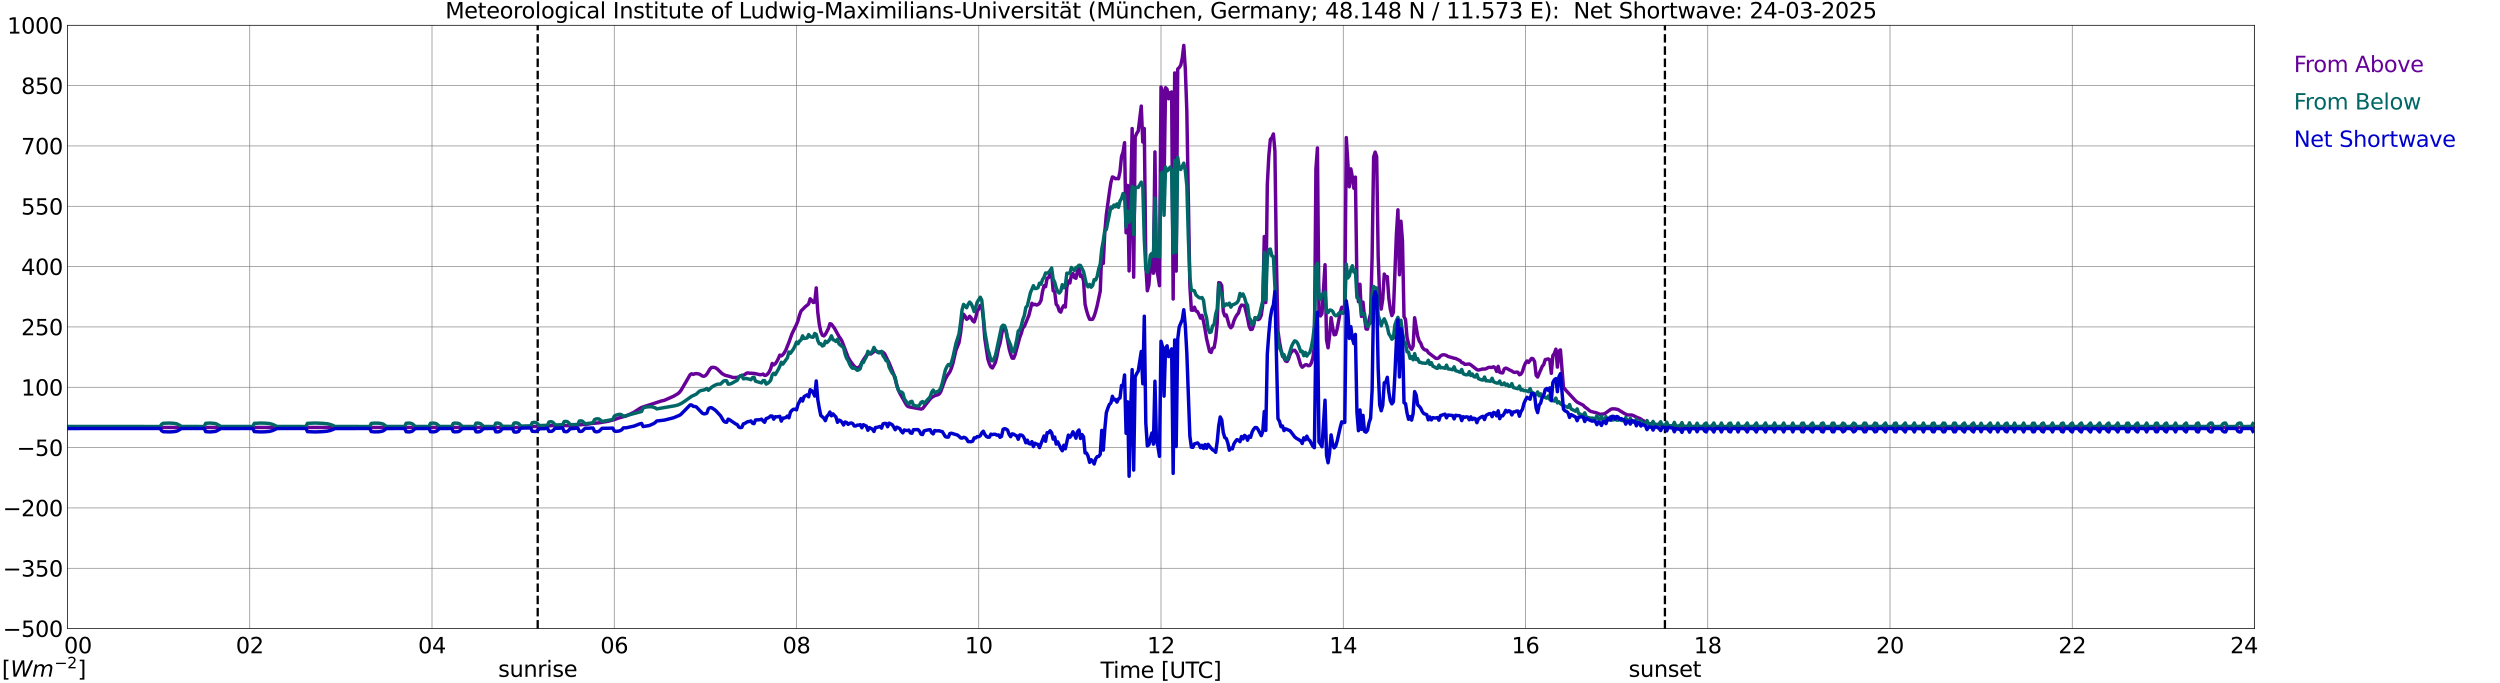 <?xml version="1.0" encoding="utf-8" standalone="no"?>
<!DOCTYPE svg PUBLIC "-//W3C//DTD SVG 1.1//EN"
  "http://www.w3.org/Graphics/SVG/1.1/DTD/svg11.dtd">
<svg xmlns:xlink="http://www.w3.org/1999/xlink" width="1085.4pt" height="296.64pt" viewBox="0 0 1085.4 296.64" xmlns="http://www.w3.org/2000/svg" version="1.1">
 <defs>
  <style type="text/css">*{stroke-linejoin: round; stroke-linecap: butt}</style>
 </defs>
 <g id="figure_1">
  <g id="patch_1">
   <path d="M 0 296.64 
L 1085.4 296.64 
L 1085.4 0 
L 0 0 
z
" style="fill: #ffffff"/>
  </g>
  <g id="axes_1">
   <g id="patch_2">
    <path d="M 29.306 272.909 
L 978.814 272.909 
L 978.814 10.976 
L 29.306 10.976 
z
" style="fill: #ffffff"/>
   </g>
   <g id="patch_3">
    <path d="M 978.814 272.909 
L 978.814 272.909 
L 978.814 10.976 
L 978.814 10.976 
z
" clip-path="url(#p8c511bd5c4)" style="fill: #d3d3d3; opacity: 0.25; stroke: #d3d3d3; stroke-linejoin: miter"/>
   </g>
   <g id="matplotlib.axis_1">
    <g id="xtick_1">
     <g id="line2d_1">
      <path d="M 29.306 272.909 
L 29.306 10.976 
" clip-path="url(#p8c511bd5c4)" style="fill: none; stroke: #808080; stroke-width: 0.3; stroke-linecap: square"/>
     </g>
     <g id="line2d_2"/>
     <g id="text_1">
      <!--    00 -->
      <g transform="translate(18.733 283.627) scale(0.095 -0.095)">
       <defs>
        <path id="DejaVuSans-20" transform="scale(0.016)"/>
        <path id="DejaVuSans-30" d="M 2034 4250 
Q 1547 4250 1301 3770 
Q 1056 3291 1056 2328 
Q 1056 1369 1301 889 
Q 1547 409 2034 409 
Q 2525 409 2770 889 
Q 3016 1369 3016 2328 
Q 3016 3291 2770 3770 
Q 2525 4250 2034 4250 
z
M 2034 4750 
Q 2819 4750 3233 4129 
Q 3647 3509 3647 2328 
Q 3647 1150 3233 529 
Q 2819 -91 2034 -91 
Q 1250 -91 836 529 
Q 422 1150 422 2328 
Q 422 3509 836 4129 
Q 1250 4750 2034 4750 
z
" transform="scale(0.016)"/>
       </defs>
       <use xlink:href="#DejaVuSans-20"/>
       <use xlink:href="#DejaVuSans-20" transform="translate(31.787 0)"/>
       <use xlink:href="#DejaVuSans-20" transform="translate(63.574 0)"/>
       <use xlink:href="#DejaVuSans-30" transform="translate(95.361 0)"/>
       <use xlink:href="#DejaVuSans-30" transform="translate(158.984 0)"/>
      </g>
     </g>
    </g>
    <g id="xtick_2">
     <g id="line2d_3">
      <path d="M 108.431 272.909 
L 108.431 10.976 
" clip-path="url(#p8c511bd5c4)" style="fill: none; stroke: #808080; stroke-width: 0.3; stroke-linecap: square"/>
     </g>
     <g id="line2d_4"/>
     <g id="text_2">
      <!-- 02 -->
      <g transform="translate(102.387 283.627) scale(0.095 -0.095)">
       <defs>
        <path id="DejaVuSans-32" d="M 1228 531 
L 3431 531 
L 3431 0 
L 469 0 
L 469 531 
Q 828 903 1448 1529 
Q 2069 2156 2228 2338 
Q 2531 2678 2651 2914 
Q 2772 3150 2772 3378 
Q 2772 3750 2511 3984 
Q 2250 4219 1831 4219 
Q 1534 4219 1204 4116 
Q 875 4013 500 3803 
L 500 4441 
Q 881 4594 1212 4672 
Q 1544 4750 1819 4750 
Q 2544 4750 2975 4387 
Q 3406 4025 3406 3419 
Q 3406 3131 3298 2873 
Q 3191 2616 2906 2266 
Q 2828 2175 2409 1742 
Q 1991 1309 1228 531 
z
" transform="scale(0.016)"/>
       </defs>
       <use xlink:href="#DejaVuSans-30"/>
       <use xlink:href="#DejaVuSans-32" transform="translate(63.623 0)"/>
      </g>
     </g>
    </g>
    <g id="xtick_3">
     <g id="line2d_5">
      <path d="M 187.557 272.909 
L 187.557 10.976 
" clip-path="url(#p8c511bd5c4)" style="fill: none; stroke: #808080; stroke-width: 0.3; stroke-linecap: square"/>
     </g>
     <g id="line2d_6"/>
     <g id="text_3">
      <!-- 04 -->
      <g transform="translate(181.513 283.627) scale(0.095 -0.095)">
       <defs>
        <path id="DejaVuSans-34" d="M 2419 4116 
L 825 1625 
L 2419 1625 
L 2419 4116 
z
M 2253 4666 
L 3047 4666 
L 3047 1625 
L 3713 1625 
L 3713 1100 
L 3047 1100 
L 3047 0 
L 2419 0 
L 2419 1100 
L 313 1100 
L 313 1709 
L 2253 4666 
z
" transform="scale(0.016)"/>
       </defs>
       <use xlink:href="#DejaVuSans-30"/>
       <use xlink:href="#DejaVuSans-34" transform="translate(63.623 0)"/>
      </g>
     </g>
    </g>
    <g id="xtick_4">
     <g id="line2d_7">
      <path d="M 266.683 272.909 
L 266.683 10.976 
" clip-path="url(#p8c511bd5c4)" style="fill: none; stroke: #808080; stroke-width: 0.3; stroke-linecap: square"/>
     </g>
     <g id="line2d_8"/>
     <g id="text_4">
      <!-- 06 -->
      <g transform="translate(260.638 283.627) scale(0.095 -0.095)">
       <defs>
        <path id="DejaVuSans-36" d="M 2113 2584 
Q 1688 2584 1439 2293 
Q 1191 2003 1191 1497 
Q 1191 994 1439 701 
Q 1688 409 2113 409 
Q 2538 409 2786 701 
Q 3034 994 3034 1497 
Q 3034 2003 2786 2293 
Q 2538 2584 2113 2584 
z
M 3366 4563 
L 3366 3988 
Q 3128 4100 2886 4159 
Q 2644 4219 2406 4219 
Q 1781 4219 1451 3797 
Q 1122 3375 1075 2522 
Q 1259 2794 1537 2939 
Q 1816 3084 2150 3084 
Q 2853 3084 3261 2657 
Q 3669 2231 3669 1497 
Q 3669 778 3244 343 
Q 2819 -91 2113 -91 
Q 1303 -91 875 529 
Q 447 1150 447 2328 
Q 447 3434 972 4092 
Q 1497 4750 2381 4750 
Q 2619 4750 2861 4703 
Q 3103 4656 3366 4563 
z
" transform="scale(0.016)"/>
       </defs>
       <use xlink:href="#DejaVuSans-30"/>
       <use xlink:href="#DejaVuSans-36" transform="translate(63.623 0)"/>
      </g>
     </g>
    </g>
    <g id="xtick_5">
     <g id="line2d_9">
      <path d="M 345.808 272.909 
L 345.808 10.976 
" clip-path="url(#p8c511bd5c4)" style="fill: none; stroke: #808080; stroke-width: 0.3; stroke-linecap: square"/>
     </g>
     <g id="line2d_10"/>
     <g id="text_5">
      <!-- 08 -->
      <g transform="translate(339.764 283.627) scale(0.095 -0.095)">
       <defs>
        <path id="DejaVuSans-38" d="M 2034 2216 
Q 1584 2216 1326 1975 
Q 1069 1734 1069 1313 
Q 1069 891 1326 650 
Q 1584 409 2034 409 
Q 2484 409 2743 651 
Q 3003 894 3003 1313 
Q 3003 1734 2745 1975 
Q 2488 2216 2034 2216 
z
M 1403 2484 
Q 997 2584 770 2862 
Q 544 3141 544 3541 
Q 544 4100 942 4425 
Q 1341 4750 2034 4750 
Q 2731 4750 3128 4425 
Q 3525 4100 3525 3541 
Q 3525 3141 3298 2862 
Q 3072 2584 2669 2484 
Q 3125 2378 3379 2068 
Q 3634 1759 3634 1313 
Q 3634 634 3220 271 
Q 2806 -91 2034 -91 
Q 1263 -91 848 271 
Q 434 634 434 1313 
Q 434 1759 690 2068 
Q 947 2378 1403 2484 
z
M 1172 3481 
Q 1172 3119 1398 2916 
Q 1625 2713 2034 2713 
Q 2441 2713 2670 2916 
Q 2900 3119 2900 3481 
Q 2900 3844 2670 4047 
Q 2441 4250 2034 4250 
Q 1625 4250 1398 4047 
Q 1172 3844 1172 3481 
z
" transform="scale(0.016)"/>
       </defs>
       <use xlink:href="#DejaVuSans-30"/>
       <use xlink:href="#DejaVuSans-38" transform="translate(63.623 0)"/>
      </g>
     </g>
    </g>
    <g id="xtick_6">
     <g id="line2d_11">
      <path d="M 424.934 272.909 
L 424.934 10.976 
" clip-path="url(#p8c511bd5c4)" style="fill: none; stroke: #808080; stroke-width: 0.3; stroke-linecap: square"/>
     </g>
     <g id="line2d_12"/>
     <g id="text_6">
      <!-- 10 -->
      <g transform="translate(418.89 283.627) scale(0.095 -0.095)">
       <defs>
        <path id="DejaVuSans-31" d="M 794 531 
L 1825 531 
L 1825 4091 
L 703 3866 
L 703 4441 
L 1819 4666 
L 2450 4666 
L 2450 531 
L 3481 531 
L 3481 0 
L 794 0 
L 794 531 
z
" transform="scale(0.016)"/>
       </defs>
       <use xlink:href="#DejaVuSans-31"/>
       <use xlink:href="#DejaVuSans-30" transform="translate(63.623 0)"/>
      </g>
     </g>
    </g>
    <g id="xtick_7">
     <g id="line2d_13">
      <path d="M 504.06 272.909 
L 504.06 10.976 
" clip-path="url(#p8c511bd5c4)" style="fill: none; stroke: #808080; stroke-width: 0.3; stroke-linecap: square"/>
     </g>
     <g id="line2d_14"/>
     <g id="text_7">
      <!-- 12 -->
      <g transform="translate(498.015 283.627) scale(0.095 -0.095)">
       <use xlink:href="#DejaVuSans-31"/>
       <use xlink:href="#DejaVuSans-32" transform="translate(63.623 0)"/>
      </g>
     </g>
    </g>
    <g id="xtick_8">
     <g id="line2d_15">
      <path d="M 583.185 272.909 
L 583.185 10.976 
" clip-path="url(#p8c511bd5c4)" style="fill: none; stroke: #808080; stroke-width: 0.3; stroke-linecap: square"/>
     </g>
     <g id="line2d_16"/>
     <g id="text_8">
      <!-- 14 -->
      <g transform="translate(577.141 283.627) scale(0.095 -0.095)">
       <use xlink:href="#DejaVuSans-31"/>
       <use xlink:href="#DejaVuSans-34" transform="translate(63.623 0)"/>
      </g>
     </g>
    </g>
    <g id="xtick_9">
     <g id="line2d_17">
      <path d="M 662.311 272.909 
L 662.311 10.976 
" clip-path="url(#p8c511bd5c4)" style="fill: none; stroke: #808080; stroke-width: 0.3; stroke-linecap: square"/>
     </g>
     <g id="line2d_18"/>
     <g id="text_9">
      <!-- 16 -->
      <g transform="translate(656.267 283.627) scale(0.095 -0.095)">
       <use xlink:href="#DejaVuSans-31"/>
       <use xlink:href="#DejaVuSans-36" transform="translate(63.623 0)"/>
      </g>
     </g>
    </g>
    <g id="xtick_10">
     <g id="line2d_19">
      <path d="M 741.437 272.909 
L 741.437 10.976 
" clip-path="url(#p8c511bd5c4)" style="fill: none; stroke: #808080; stroke-width: 0.3; stroke-linecap: square"/>
     </g>
     <g id="line2d_20"/>
     <g id="text_10">
      <!-- 18 -->
      <g transform="translate(735.392 283.627) scale(0.095 -0.095)">
       <use xlink:href="#DejaVuSans-31"/>
       <use xlink:href="#DejaVuSans-38" transform="translate(63.623 0)"/>
      </g>
     </g>
    </g>
    <g id="xtick_11">
     <g id="line2d_21">
      <path d="M 820.562 272.909 
L 820.562 10.976 
" clip-path="url(#p8c511bd5c4)" style="fill: none; stroke: #808080; stroke-width: 0.3; stroke-linecap: square"/>
     </g>
     <g id="line2d_22"/>
     <g id="text_11">
      <!-- 20 -->
      <g transform="translate(814.518 283.627) scale(0.095 -0.095)">
       <use xlink:href="#DejaVuSans-32"/>
       <use xlink:href="#DejaVuSans-30" transform="translate(63.623 0)"/>
      </g>
     </g>
    </g>
    <g id="xtick_12">
     <g id="line2d_23">
      <path d="M 899.688 272.909 
L 899.688 10.976 
" clip-path="url(#p8c511bd5c4)" style="fill: none; stroke: #808080; stroke-width: 0.3; stroke-linecap: square"/>
     </g>
     <g id="line2d_24"/>
     <g id="text_12">
      <!-- 22 -->
      <g transform="translate(893.644 283.627) scale(0.095 -0.095)">
       <use xlink:href="#DejaVuSans-32"/>
       <use xlink:href="#DejaVuSans-32" transform="translate(63.623 0)"/>
      </g>
     </g>
    </g>
    <g id="xtick_13">
     <g id="line2d_25">
      <path d="M 978.814 272.909 
L 978.814 10.976 
" clip-path="url(#p8c511bd5c4)" style="fill: none; stroke: #808080; stroke-width: 0.3; stroke-linecap: square"/>
     </g>
     <g id="line2d_26"/>
     <g id="text_13">
      <!-- 24    -->
      <g transform="translate(968.241 283.627) scale(0.095 -0.095)">
       <use xlink:href="#DejaVuSans-32"/>
       <use xlink:href="#DejaVuSans-34" transform="translate(63.623 0)"/>
       <use xlink:href="#DejaVuSans-20" transform="translate(127.246 0)"/>
       <use xlink:href="#DejaVuSans-20" transform="translate(159.033 0)"/>
       <use xlink:href="#DejaVuSans-20" transform="translate(190.82 0)"/>
      </g>
     </g>
    </g>
    <g id="text_14">
     <!-- Time [UTC] -->
     <g transform="translate(477.806 294.322) scale(0.095 -0.095)">
      <defs>
       <path id="DejaVuSans-54" d="M -19 4666 
L 3928 4666 
L 3928 4134 
L 2272 4134 
L 2272 0 
L 1638 0 
L 1638 4134 
L -19 4134 
L -19 4666 
z
" transform="scale(0.016)"/>
       <path id="DejaVuSans-69" d="M 603 3500 
L 1178 3500 
L 1178 0 
L 603 0 
L 603 3500 
z
M 603 4863 
L 1178 4863 
L 1178 4134 
L 603 4134 
L 603 4863 
z
" transform="scale(0.016)"/>
       <path id="DejaVuSans-6d" d="M 3328 2828 
Q 3544 3216 3844 3400 
Q 4144 3584 4550 3584 
Q 5097 3584 5394 3201 
Q 5691 2819 5691 2113 
L 5691 0 
L 5113 0 
L 5113 2094 
Q 5113 2597 4934 2840 
Q 4756 3084 4391 3084 
Q 3944 3084 3684 2787 
Q 3425 2491 3425 1978 
L 3425 0 
L 2847 0 
L 2847 2094 
Q 2847 2600 2669 2842 
Q 2491 3084 2119 3084 
Q 1678 3084 1418 2786 
Q 1159 2488 1159 1978 
L 1159 0 
L 581 0 
L 581 3500 
L 1159 3500 
L 1159 2956 
Q 1356 3278 1631 3431 
Q 1906 3584 2284 3584 
Q 2666 3584 2933 3390 
Q 3200 3197 3328 2828 
z
" transform="scale(0.016)"/>
       <path id="DejaVuSans-65" d="M 3597 1894 
L 3597 1613 
L 953 1613 
Q 991 1019 1311 708 
Q 1631 397 2203 397 
Q 2534 397 2845 478 
Q 3156 559 3463 722 
L 3463 178 
Q 3153 47 2828 -22 
Q 2503 -91 2169 -91 
Q 1331 -91 842 396 
Q 353 884 353 1716 
Q 353 2575 817 3079 
Q 1281 3584 2069 3584 
Q 2775 3584 3186 3129 
Q 3597 2675 3597 1894 
z
M 3022 2063 
Q 3016 2534 2758 2815 
Q 2500 3097 2075 3097 
Q 1594 3097 1305 2825 
Q 1016 2553 972 2059 
L 3022 2063 
z
" transform="scale(0.016)"/>
       <path id="DejaVuSans-5b" d="M 550 4863 
L 1875 4863 
L 1875 4416 
L 1125 4416 
L 1125 -397 
L 1875 -397 
L 1875 -844 
L 550 -844 
L 550 4863 
z
" transform="scale(0.016)"/>
       <path id="DejaVuSans-55" d="M 556 4666 
L 1191 4666 
L 1191 1831 
Q 1191 1081 1462 751 
Q 1734 422 2344 422 
Q 2950 422 3222 751 
Q 3494 1081 3494 1831 
L 3494 4666 
L 4128 4666 
L 4128 1753 
Q 4128 841 3676 375 
Q 3225 -91 2344 -91 
Q 1459 -91 1007 375 
Q 556 841 556 1753 
L 556 4666 
z
" transform="scale(0.016)"/>
       <path id="DejaVuSans-43" d="M 4122 4306 
L 4122 3641 
Q 3803 3938 3442 4084 
Q 3081 4231 2675 4231 
Q 1875 4231 1450 3742 
Q 1025 3253 1025 2328 
Q 1025 1406 1450 917 
Q 1875 428 2675 428 
Q 3081 428 3442 575 
Q 3803 722 4122 1019 
L 4122 359 
Q 3791 134 3420 21 
Q 3050 -91 2638 -91 
Q 1578 -91 968 557 
Q 359 1206 359 2328 
Q 359 3453 968 4101 
Q 1578 4750 2638 4750 
Q 3056 4750 3426 4639 
Q 3797 4528 4122 4306 
z
" transform="scale(0.016)"/>
       <path id="DejaVuSans-5d" d="M 1947 4863 
L 1947 -844 
L 622 -844 
L 622 -397 
L 1369 -397 
L 1369 4416 
L 622 4416 
L 622 4863 
L 1947 4863 
z
" transform="scale(0.016)"/>
      </defs>
      <use xlink:href="#DejaVuSans-54"/>
      <use xlink:href="#DejaVuSans-69" transform="translate(57.959 0)"/>
      <use xlink:href="#DejaVuSans-6d" transform="translate(85.742 0)"/>
      <use xlink:href="#DejaVuSans-65" transform="translate(183.154 0)"/>
      <use xlink:href="#DejaVuSans-20" transform="translate(244.678 0)"/>
      <use xlink:href="#DejaVuSans-5b" transform="translate(276.465 0)"/>
      <use xlink:href="#DejaVuSans-55" transform="translate(315.479 0)"/>
      <use xlink:href="#DejaVuSans-54" transform="translate(388.672 0)"/>
      <use xlink:href="#DejaVuSans-43" transform="translate(443.881 0)"/>
      <use xlink:href="#DejaVuSans-5d" transform="translate(513.705 0)"/>
     </g>
    </g>
   </g>
   <g id="matplotlib.axis_2">
    <g id="ytick_1">
     <g id="line2d_27">
      <path d="M 29.306 272.909 
L 978.814 272.909 
" clip-path="url(#p8c511bd5c4)" style="fill: none; stroke: #808080; stroke-width: 0.3; stroke-linecap: square"/>
     </g>
     <g id="line2d_28"/>
     <g id="text_15">
      <!-- −500 -->
      <g transform="translate(1.212 276.518) scale(0.095 -0.095)">
       <defs>
        <path id="DejaVuSans-2212" d="M 678 2272 
L 4684 2272 
L 4684 1741 
L 678 1741 
L 678 2272 
z
" transform="scale(0.016)"/>
        <path id="DejaVuSans-35" d="M 691 4666 
L 3169 4666 
L 3169 4134 
L 1269 4134 
L 1269 2991 
Q 1406 3038 1543 3061 
Q 1681 3084 1819 3084 
Q 2600 3084 3056 2656 
Q 3513 2228 3513 1497 
Q 3513 744 3044 326 
Q 2575 -91 1722 -91 
Q 1428 -91 1123 -41 
Q 819 9 494 109 
L 494 744 
Q 775 591 1075 516 
Q 1375 441 1709 441 
Q 2250 441 2565 725 
Q 2881 1009 2881 1497 
Q 2881 1984 2565 2268 
Q 2250 2553 1709 2553 
Q 1456 2553 1204 2497 
Q 953 2441 691 2322 
L 691 4666 
z
" transform="scale(0.016)"/>
       </defs>
       <use xlink:href="#DejaVuSans-2212"/>
       <use xlink:href="#DejaVuSans-35" transform="translate(83.789 0)"/>
       <use xlink:href="#DejaVuSans-30" transform="translate(147.412 0)"/>
       <use xlink:href="#DejaVuSans-30" transform="translate(211.035 0)"/>
      </g>
     </g>
    </g>
    <g id="ytick_2">
     <g id="line2d_29">
      <path d="M 29.306 246.715 
L 978.814 246.715 
" clip-path="url(#p8c511bd5c4)" style="fill: none; stroke: #808080; stroke-width: 0.3; stroke-linecap: square"/>
     </g>
     <g id="line2d_30"/>
     <g id="text_16">
      <!-- −350 -->
      <g transform="translate(1.212 250.325) scale(0.095 -0.095)">
       <defs>
        <path id="DejaVuSans-33" d="M 2597 2516 
Q 3050 2419 3304 2112 
Q 3559 1806 3559 1356 
Q 3559 666 3084 287 
Q 2609 -91 1734 -91 
Q 1441 -91 1130 -33 
Q 819 25 488 141 
L 488 750 
Q 750 597 1062 519 
Q 1375 441 1716 441 
Q 2309 441 2620 675 
Q 2931 909 2931 1356 
Q 2931 1769 2642 2001 
Q 2353 2234 1838 2234 
L 1294 2234 
L 1294 2753 
L 1863 2753 
Q 2328 2753 2575 2939 
Q 2822 3125 2822 3475 
Q 2822 3834 2567 4026 
Q 2313 4219 1838 4219 
Q 1578 4219 1281 4162 
Q 984 4106 628 3988 
L 628 4550 
Q 988 4650 1302 4700 
Q 1616 4750 1894 4750 
Q 2613 4750 3031 4423 
Q 3450 4097 3450 3541 
Q 3450 3153 3228 2886 
Q 3006 2619 2597 2516 
z
" transform="scale(0.016)"/>
       </defs>
       <use xlink:href="#DejaVuSans-2212"/>
       <use xlink:href="#DejaVuSans-33" transform="translate(83.789 0)"/>
       <use xlink:href="#DejaVuSans-35" transform="translate(147.412 0)"/>
       <use xlink:href="#DejaVuSans-30" transform="translate(211.035 0)"/>
      </g>
     </g>
    </g>
    <g id="ytick_3">
     <g id="line2d_31">
      <path d="M 29.306 220.522 
L 978.814 220.522 
" clip-path="url(#p8c511bd5c4)" style="fill: none; stroke: #808080; stroke-width: 0.3; stroke-linecap: square"/>
     </g>
     <g id="line2d_32"/>
     <g id="text_17">
      <!-- −200 -->
      <g transform="translate(1.212 224.131) scale(0.095 -0.095)">
       <use xlink:href="#DejaVuSans-2212"/>
       <use xlink:href="#DejaVuSans-32" transform="translate(83.789 0)"/>
       <use xlink:href="#DejaVuSans-30" transform="translate(147.412 0)"/>
       <use xlink:href="#DejaVuSans-30" transform="translate(211.035 0)"/>
      </g>
     </g>
    </g>
    <g id="ytick_4">
     <g id="line2d_33">
      <path d="M 29.306 194.329 
L 978.814 194.329 
" clip-path="url(#p8c511bd5c4)" style="fill: none; stroke: #808080; stroke-width: 0.3; stroke-linecap: square"/>
     </g>
     <g id="line2d_34"/>
     <g id="text_18">
      <!-- −50 -->
      <g transform="translate(7.256 197.938) scale(0.095 -0.095)">
       <use xlink:href="#DejaVuSans-2212"/>
       <use xlink:href="#DejaVuSans-35" transform="translate(83.789 0)"/>
       <use xlink:href="#DejaVuSans-30" transform="translate(147.412 0)"/>
      </g>
     </g>
    </g>
    <g id="ytick_5">
     <g id="line2d_35">
      <path d="M 29.306 168.136 
L 978.814 168.136 
" clip-path="url(#p8c511bd5c4)" style="fill: none; stroke: #808080; stroke-width: 0.3; stroke-linecap: square"/>
     </g>
     <g id="line2d_36"/>
     <g id="text_19">
      <!-- 100 -->
      <g transform="translate(9.173 171.745) scale(0.095 -0.095)">
       <use xlink:href="#DejaVuSans-31"/>
       <use xlink:href="#DejaVuSans-30" transform="translate(63.623 0)"/>
       <use xlink:href="#DejaVuSans-30" transform="translate(127.246 0)"/>
      </g>
     </g>
    </g>
    <g id="ytick_6">
     <g id="line2d_37">
      <path d="M 29.306 141.942 
L 978.814 141.942 
" clip-path="url(#p8c511bd5c4)" style="fill: none; stroke: #808080; stroke-width: 0.3; stroke-linecap: square"/>
     </g>
     <g id="line2d_38"/>
     <g id="text_20">
      <!-- 250 -->
      <g transform="translate(9.173 145.551) scale(0.095 -0.095)">
       <use xlink:href="#DejaVuSans-32"/>
       <use xlink:href="#DejaVuSans-35" transform="translate(63.623 0)"/>
       <use xlink:href="#DejaVuSans-30" transform="translate(127.246 0)"/>
      </g>
     </g>
    </g>
    <g id="ytick_7">
     <g id="line2d_39">
      <path d="M 29.306 115.749 
L 978.814 115.749 
" clip-path="url(#p8c511bd5c4)" style="fill: none; stroke: #808080; stroke-width: 0.3; stroke-linecap: square"/>
     </g>
     <g id="line2d_40"/>
     <g id="text_21">
      <!-- 400 -->
      <g transform="translate(9.173 119.358) scale(0.095 -0.095)">
       <use xlink:href="#DejaVuSans-34"/>
       <use xlink:href="#DejaVuSans-30" transform="translate(63.623 0)"/>
       <use xlink:href="#DejaVuSans-30" transform="translate(127.246 0)"/>
      </g>
     </g>
    </g>
    <g id="ytick_8">
     <g id="line2d_41">
      <path d="M 29.306 89.556 
L 978.814 89.556 
" clip-path="url(#p8c511bd5c4)" style="fill: none; stroke: #808080; stroke-width: 0.3; stroke-linecap: square"/>
     </g>
     <g id="line2d_42"/>
     <g id="text_22">
      <!-- 550 -->
      <g transform="translate(9.173 93.165) scale(0.095 -0.095)">
       <use xlink:href="#DejaVuSans-35"/>
       <use xlink:href="#DejaVuSans-35" transform="translate(63.623 0)"/>
       <use xlink:href="#DejaVuSans-30" transform="translate(127.246 0)"/>
      </g>
     </g>
    </g>
    <g id="ytick_9">
     <g id="line2d_43">
      <path d="M 29.306 63.362 
L 978.814 63.362 
" clip-path="url(#p8c511bd5c4)" style="fill: none; stroke: #808080; stroke-width: 0.3; stroke-linecap: square"/>
     </g>
     <g id="line2d_44"/>
     <g id="text_23">
      <!-- 700 -->
      <g transform="translate(9.173 66.972) scale(0.095 -0.095)">
       <defs>
        <path id="DejaVuSans-37" d="M 525 4666 
L 3525 4666 
L 3525 4397 
L 1831 0 
L 1172 0 
L 2766 4134 
L 525 4134 
L 525 4666 
z
" transform="scale(0.016)"/>
       </defs>
       <use xlink:href="#DejaVuSans-37"/>
       <use xlink:href="#DejaVuSans-30" transform="translate(63.623 0)"/>
       <use xlink:href="#DejaVuSans-30" transform="translate(127.246 0)"/>
      </g>
     </g>
    </g>
    <g id="ytick_10">
     <g id="line2d_45">
      <path d="M 29.306 37.169 
L 978.814 37.169 
" clip-path="url(#p8c511bd5c4)" style="fill: none; stroke: #808080; stroke-width: 0.3; stroke-linecap: square"/>
     </g>
     <g id="line2d_46"/>
     <g id="text_24">
      <!-- 850 -->
      <g transform="translate(9.173 40.778) scale(0.095 -0.095)">
       <use xlink:href="#DejaVuSans-38"/>
       <use xlink:href="#DejaVuSans-35" transform="translate(63.623 0)"/>
       <use xlink:href="#DejaVuSans-30" transform="translate(127.246 0)"/>
      </g>
     </g>
    </g>
    <g id="ytick_11">
     <g id="line2d_47">
      <path d="M 29.306 10.976 
L 978.814 10.976 
" clip-path="url(#p8c511bd5c4)" style="fill: none; stroke: #808080; stroke-width: 0.3; stroke-linecap: square"/>
     </g>
     <g id="line2d_48"/>
     <g id="text_25">
      <!-- 1000 -->
      <g transform="translate(3.128 14.585) scale(0.095 -0.095)">
       <use xlink:href="#DejaVuSans-31"/>
       <use xlink:href="#DejaVuSans-30" transform="translate(63.623 0)"/>
       <use xlink:href="#DejaVuSans-30" transform="translate(127.246 0)"/>
       <use xlink:href="#DejaVuSans-30" transform="translate(190.869 0)"/>
      </g>
     </g>
    </g>
   </g>
   <g id="line2d_49">
    <path d="M 233.45 272.909 
L 233.45 10.976 
" clip-path="url(#p8c511bd5c4)" style="fill: none; stroke-dasharray: 3.7,1.6; stroke-dashoffset: 0; stroke: #000000"/>
   </g>
   <g id="line2d_50">
    <path d="M 722.842 272.909 
L 722.842 10.976 
" clip-path="url(#p8c511bd5c4)" style="fill: none; stroke-dasharray: 3.7,1.6; stroke-dashoffset: 0; stroke: #000000"/>
   </g>
   <g id="line2d_51">
    <path d="M 29.306 185.598 
L 225.142 185.598 
L 225.801 185.292 
L 228.439 185.172 
L 229.757 185.198 
L 231.076 185.144 
L 232.395 185.158 
L 233.054 185.158 
L 233.714 185.386 
L 235.033 185.238 
L 236.351 185.198 
L 237.67 184.941 
L 240.308 184.739 
L 241.626 184.821 
L 244.264 184.644 
L 245.583 184.779 
L 248.22 184.847 
L 251.517 184.456 
L 253.495 184.307 
L 255.473 184.105 
L 256.792 183.874 
L 260.089 183.563 
L 262.067 183.24 
L 264.045 182.902 
L 266.683 182.186 
L 268.661 181.471 
L 269.98 181.106 
L 271.958 180.553 
L 275.255 178.973 
L 277.892 177.244 
L 278.552 176.893 
L 287.124 174.097 
L 288.442 173.8 
L 292.399 172.058 
L 294.377 170.882 
L 295.036 170.261 
L 295.696 169.438 
L 297.674 166.047 
L 299.652 162.631 
L 300.311 162.267 
L 300.971 162.563 
L 301.63 162.28 
L 302.289 162.184 
L 303.608 162.401 
L 304.927 163.251 
L 305.586 163.374 
L 306.246 163.103 
L 306.905 162.401 
L 308.224 160.213 
L 308.883 159.551 
L 309.543 159.485 
L 310.202 159.551 
L 310.861 159.796 
L 311.521 160.295 
L 313.499 162.212 
L 314.818 162.928 
L 316.796 163.428 
L 318.114 163.873 
L 319.433 163.873 
L 320.093 163.847 
L 320.752 163.63 
L 322.071 162.955 
L 322.73 162.9 
L 323.39 162.577 
L 324.049 162.078 
L 324.708 161.888 
L 325.368 162.024 
L 327.346 162.104 
L 328.665 162.375 
L 329.983 162.698 
L 330.643 162.631 
L 331.302 162.401 
L 331.961 162.982 
L 332.621 162.888 
L 333.28 162.347 
L 333.94 161.47 
L 334.599 160.092 
L 335.258 157.796 
L 335.918 158.43 
L 336.577 157.971 
L 337.236 156.986 
L 337.896 155.743 
L 338.555 154.176 
L 339.215 154.515 
L 339.874 154.002 
L 340.533 153.123 
L 341.193 151.934 
L 342.512 148.627 
L 343.83 144.939 
L 345.808 140.861 
L 346.468 139.227 
L 347.127 136.768 
L 347.787 135.025 
L 349.765 133.028 
L 350.424 132.555 
L 351.083 131.933 
L 351.743 129.719 
L 352.402 130.421 
L 353.062 131.325 
L 353.721 131.151 
L 354.38 124.992 
L 355.04 135.567 
L 355.699 140.847 
L 356.359 144.008 
L 357.018 145.52 
L 357.677 145.831 
L 358.337 145.169 
L 359.655 142.642 
L 360.315 140.537 
L 360.974 140.739 
L 362.293 142.522 
L 364.271 146.114 
L 364.93 146.992 
L 365.59 148.194 
L 367.568 153.406 
L 368.227 155.189 
L 369.546 157.323 
L 370.865 158.985 
L 371.524 159.565 
L 372.184 159.727 
L 372.843 159.551 
L 373.502 158.795 
L 374.821 156.23 
L 376.14 154.312 
L 376.799 153.731 
L 377.459 153.555 
L 378.118 153.691 
L 380.096 152.137 
L 380.756 152.678 
L 381.415 152.989 
L 382.074 152.718 
L 383.393 152.921 
L 384.053 153.583 
L 386.031 157.58 
L 388.009 162.469 
L 389.987 169.236 
L 390.646 170.708 
L 391.965 173.002 
L 393.284 175.393 
L 393.943 176.297 
L 394.603 176.622 
L 399.878 177.595 
L 400.537 177.418 
L 401.856 175.744 
L 403.834 173.219 
L 404.493 172.585 
L 405.812 171.787 
L 407.131 171.41 
L 407.79 171.045 
L 408.45 170.018 
L 409.768 166.358 
L 410.428 164.589 
L 411.087 163.36 
L 412.406 161.428 
L 413.065 159.862 
L 413.725 157.716 
L 415.043 152.03 
L 416.362 148.761 
L 417.022 144.722 
L 417.681 139.145 
L 418.34 136.445 
L 419 137.296 
L 419.659 138.619 
L 420.318 138.24 
L 420.978 137.296 
L 421.637 138.038 
L 422.297 139.281 
L 422.956 139.78 
L 423.615 137.943 
L 424.275 135.067 
L 424.934 134.121 
L 425.593 132.637 
L 426.253 132.663 
L 426.912 138.483 
L 427.572 147.087 
L 428.89 155.879 
L 429.55 157.985 
L 430.209 159.308 
L 430.869 159.768 
L 431.528 158.647 
L 432.187 157.297 
L 432.847 154.595 
L 433.506 151.218 
L 434.165 149.112 
L 435.484 141.995 
L 436.144 141.9 
L 436.803 144.048 
L 438.122 151.395 
L 438.781 153.825 
L 439.44 155.5 
L 440.1 155.528 
L 440.759 153.865 
L 442.737 146.493 
L 443.397 144.75 
L 444.056 142.4 
L 444.716 141.738 
L 446.694 136.917 
L 448.012 131.676 
L 448.672 132.326 
L 449.331 132.095 
L 449.991 132.434 
L 450.65 132.232 
L 451.309 131.69 
L 451.969 130.407 
L 452.628 126.518 
L 453.287 124.047 
L 453.947 124.492 
L 454.606 120.846 
L 455.266 120.535 
L 455.925 118.887 
L 456.584 118.658 
L 457.244 126.247 
L 457.903 126.612 
L 458.563 132.149 
L 459.222 132.865 
L 459.881 134.985 
L 460.541 135.513 
L 461.2 133.69 
L 461.859 132.677 
L 462.519 133.311 
L 463.178 124.614 
L 463.838 121.979 
L 464.497 122.858 
L 465.156 119.495 
L 465.816 118.766 
L 466.475 120.481 
L 467.134 120.818 
L 467.794 117.726 
L 468.453 116.241 
L 469.113 120.022 
L 469.772 119.603 
L 470.431 121.967 
L 471.091 132.095 
L 471.75 134.891 
L 472.409 137.025 
L 473.069 138.619 
L 473.728 138.686 
L 474.388 138.591 
L 475.047 137.255 
L 475.706 135.134 
L 476.366 132.609 
L 477.685 126.343 
L 478.344 109.34 
L 479.003 114.376 
L 479.663 100.71 
L 480.322 93.242 
L 481.641 83.545 
L 482.3 79.237 
L 482.96 76.819 
L 483.619 77.075 
L 484.278 77.603 
L 484.938 77.494 
L 485.597 77.603 
L 486.256 74.482 
L 486.916 67.986 
L 487.575 66.015 
L 488.235 61.95 
L 488.894 101.061 
L 489.553 80.479 
L 490.213 117.631 
L 491.532 55.805 
L 492.191 120.347 
L 492.85 59.493 
L 493.51 57.939 
L 494.169 56.926 
L 495.488 46.054 
L 496.147 61.667 
L 496.807 55.791 
L 497.466 114.972 
L 498.125 126.235 
L 498.785 123.75 
L 499.444 115.497 
L 500.103 112.405 
L 500.763 118.63 
L 501.422 65.961 
L 502.082 116.889 
L 502.741 119.751 
L 503.4 124.033 
L 504.06 37.817 
L 504.719 39.612 
L 505.379 79.845 
L 506.038 38.086 
L 506.697 38.748 
L 507.357 42.881 
L 508.016 40.274 
L 508.675 39.923 
L 509.335 129.813 
L 509.994 31.658 
L 510.654 117.699 
L 511.313 29.969 
L 511.972 29.348 
L 512.632 28.309 
L 513.291 25.27 
L 513.95 19.719 
L 514.61 29.835 
L 515.269 48.134 
L 516.588 123.979 
L 517.247 134.662 
L 517.907 134.702 
L 518.566 133.379 
L 519.226 134.999 
L 519.885 135.282 
L 520.544 136.552 
L 521.204 138.132 
L 521.863 136.931 
L 522.522 139.564 
L 523.182 142.941 
L 523.841 147.059 
L 525.16 152.596 
L 525.819 153.029 
L 526.479 151.178 
L 527.138 150.881 
L 527.797 147.155 
L 528.457 140.306 
L 529.116 122.709 
L 529.776 122.844 
L 530.435 124.073 
L 531.094 135.27 
L 531.754 137.133 
L 532.413 136.742 
L 533.732 141.481 
L 534.391 142.305 
L 535.051 141.59 
L 535.71 139.321 
L 536.369 137.821 
L 537.029 136.714 
L 537.688 135.932 
L 538.348 133.567 
L 539.007 132.46 
L 540.326 132.649 
L 541.644 138.078 
L 542.304 141.617 
L 542.963 143.062 
L 543.623 142.953 
L 544.282 141.158 
L 544.941 137.903 
L 546.26 138.782 
L 546.919 138.376 
L 547.579 136.89 
L 548.238 132.272 
L 548.898 102.694 
L 549.557 131.353 
L 550.216 80.102 
L 550.876 67.663 
L 551.535 60.492 
L 552.195 59.816 
L 552.854 58.169 
L 553.513 65.515 
L 554.173 113.067 
L 554.832 143.615 
L 555.491 148.382 
L 556.151 151.868 
L 556.81 154.096 
L 558.129 156.715 
L 558.788 156.946 
L 559.448 155.825 
L 560.107 153.811 
L 560.766 152.704 
L 561.426 152.137 
L 562.085 152.056 
L 562.745 152.853 
L 563.404 154.056 
L 564.723 158.484 
L 565.382 159.431 
L 566.701 158.376 
L 567.36 158.35 
L 568.02 158.783 
L 568.679 158.675 
L 569.338 157.58 
L 569.998 155.297 
L 570.657 150.301 
L 571.317 73.415 
L 571.976 64.232 
L 572.635 135.459 
L 573.295 137.173 
L 573.954 136.161 
L 575.273 114.93 
L 575.932 147.6 
L 576.592 151.003 
L 577.251 145.629 
L 577.91 137.889 
L 578.57 142.089 
L 579.229 145.344 
L 579.889 145.223 
L 580.548 142.793 
L 581.867 135.607 
L 582.526 133.419 
L 583.185 133.96 
L 583.845 132.38 
L 584.504 59.735 
L 585.823 81.086 
L 586.482 73.307 
L 587.142 76.819 
L 587.801 81.748 
L 588.46 76.901 
L 589.12 122.467 
L 589.779 130.988 
L 590.439 123.411 
L 591.098 137.362 
L 591.757 131.165 
L 592.417 137.863 
L 593.076 142.819 
L 593.736 142.899 
L 594.395 138.74 
L 595.054 136.174 
L 595.714 111.581 
L 596.373 68.189 
L 597.032 66.029 
L 597.692 68 
L 598.351 111.312 
L 599.011 129.165 
L 599.67 134.189 
L 600.329 129.881 
L 600.989 118.983 
L 601.648 120.359 
L 602.307 120.116 
L 602.967 129.53 
L 603.626 134.297 
L 604.286 137.011 
L 604.945 135.607 
L 606.264 101.655 
L 606.923 91.08 
L 607.582 119.292 
L 608.242 96.05 
L 608.901 104.667 
L 609.561 137.458 
L 610.22 138.727 
L 610.879 146.505 
L 611.539 149.301 
L 612.198 150.867 
L 612.858 151.625 
L 613.517 150.205 
L 614.176 137.957 
L 615.495 145.885 
L 616.154 148.045 
L 616.814 148.964 
L 617.473 150.707 
L 618.133 151.583 
L 618.792 151.962 
L 619.451 152.042 
L 620.111 153.097 
L 623.408 155.594 
L 624.067 155.622 
L 624.726 155.325 
L 625.386 154.541 
L 626.045 154.162 
L 626.705 154.014 
L 627.364 154.11 
L 628.023 154.339 
L 628.683 154.772 
L 630.661 155.325 
L 631.32 155.54 
L 631.98 155.634 
L 633.958 156.607 
L 634.617 157.431 
L 635.276 157.553 
L 635.936 158.187 
L 637.914 158.025 
L 638.573 158.404 
L 641.211 160.484 
L 641.87 160.672 
L 643.848 160.173 
L 644.508 160.255 
L 645.167 160.105 
L 645.827 159.714 
L 646.486 159.485 
L 647.805 159.525 
L 648.464 159.228 
L 649.123 159.714 
L 649.783 161.268 
L 650.442 159.066 
L 651.102 161.605 
L 651.761 161.861 
L 652.42 161.888 
L 653.08 160.159 
L 653.739 159.808 
L 654.399 160.051 
L 655.058 160.457 
L 656.377 161.077 
L 657.036 161.523 
L 657.695 161.713 
L 658.355 161.551 
L 659.014 161.631 
L 659.674 162.712 
L 660.333 162.429 
L 660.992 161.308 
L 661.652 159.146 
L 662.311 157.594 
L 662.97 156.715 
L 663.63 157.377 
L 664.949 155.594 
L 665.608 155.785 
L 666.267 156.986 
L 666.927 162.942 
L 667.586 163.698 
L 669.564 159.066 
L 670.224 158.269 
L 670.883 156.136 
L 672.202 155.825 
L 672.861 156.244 
L 673.521 162.09 
L 674.18 154.393 
L 674.839 153.434 
L 675.499 151.597 
L 676.158 159.39 
L 676.817 152.461 
L 677.477 151.908 
L 678.796 168.195 
L 680.114 169.747 
L 684.071 174.015 
L 684.73 174.583 
L 687.368 175.92 
L 688.027 176.662 
L 689.346 177.609 
L 690.005 178.203 
L 690.664 178.622 
L 692.643 179.121 
L 693.302 179.296 
L 694.621 179.891 
L 696.599 179.675 
L 697.918 178.73 
L 699.236 177.757 
L 699.896 177.513 
L 701.215 177.527 
L 702.533 177.811 
L 703.852 178.662 
L 705.171 179.458 
L 706.49 180.16 
L 707.808 180.16 
L 708.468 180.202 
L 709.127 180.431 
L 711.105 181.403 
L 711.765 181.592 
L 712.424 181.957 
L 713.083 182.456 
L 715.721 183.848 
L 716.38 183.983 
L 717.04 183.942 
L 718.358 184.171 
L 719.018 184.225 
L 719.677 184.416 
L 722.315 184.671 
L 722.974 184.779 
L 724.293 184.753 
L 726.271 185.144 
L 729.568 185.577 
L 733.524 185.598 
L 978.154 185.598 
L 978.154 185.598 
" clip-path="url(#p8c511bd5c4)" style="fill: none; stroke: #660099; stroke-width: 1.5; stroke-linecap: square"/>
   </g>
   <g id="line2d_52">
    <path d="M 29.306 185.152 
L 69.528 185.17 
L 70.187 184.183 
L 70.847 183.764 
L 73.484 183.677 
L 75.462 183.782 
L 76.781 184.017 
L 78.1 184.716 
L 78.759 185.152 
L 85.353 185.161 
L 88.65 185.179 
L 89.309 183.79 
L 91.288 183.668 
L 93.266 183.86 
L 93.925 184.035 
L 95.903 185.152 
L 103.156 185.152 
L 109.75 185.17 
L 110.41 183.808 
L 113.047 183.677 
L 115.025 183.721 
L 117.003 183.895 
L 118.322 184.253 
L 120.3 185.152 
L 132.829 185.17 
L 133.488 183.79 
L 136.785 183.668 
L 140.082 183.79 
L 142.06 183.991 
L 143.379 184.288 
L 144.697 184.768 
L 145.357 185.152 
L 152.61 185.144 
L 157.226 185.179 
L 160.523 185.179 
L 161.182 183.843 
L 162.501 183.694 
L 164.479 183.729 
L 165.798 183.939 
L 166.457 184.192 
L 167.776 185.144 
L 175.688 185.17 
L 176.348 183.755 
L 177.666 183.686 
L 178.326 183.773 
L 178.985 183.983 
L 180.304 185.152 
L 183.601 185.144 
L 186.238 185.179 
L 186.898 183.773 
L 188.216 183.694 
L 188.876 183.782 
L 189.535 184.017 
L 190.854 185.152 
L 194.151 185.152 
L 196.129 185.187 
L 196.788 183.817 
L 197.448 183.694 
L 198.767 183.755 
L 199.426 183.974 
L 200.745 185.152 
L 204.042 185.161 
L 206.02 185.179 
L 206.679 183.738 
L 207.339 183.677 
L 207.998 183.747 
L 208.657 183.965 
L 209.976 185.135 
L 213.273 185.17 
L 214.592 185.179 
L 215.251 183.721 
L 215.91 183.677 
L 216.57 183.755 
L 217.229 184.035 
L 217.889 184.856 
L 218.548 185.109 
L 221.186 185.109 
L 222.504 185.118 
L 223.164 183.694 
L 223.823 183.59 
L 224.482 183.642 
L 225.142 183.878 
L 225.801 184.664 
L 226.461 184.987 
L 229.098 184.934 
L 230.417 184.934 
L 231.076 183.511 
L 231.736 183.389 
L 232.395 183.406 
L 233.054 183.616 
L 233.714 184.375 
L 234.373 184.751 
L 237.67 184.655 
L 238.329 183.223 
L 238.989 183.083 
L 239.648 183.153 
L 240.308 183.598 
L 240.967 184.48 
L 243.604 184.463 
L 244.264 184.471 
L 244.923 183.048 
L 245.583 182.944 
L 246.242 183.022 
L 246.901 183.537 
L 247.561 184.358 
L 250.858 184.306 
L 251.517 182.804 
L 252.176 182.708 
L 252.836 182.83 
L 253.495 183.476 
L 254.155 183.956 
L 257.451 183.581 
L 258.111 182.184 
L 258.77 181.896 
L 259.43 181.826 
L 260.089 181.922 
L 261.408 182.97 
L 266.023 182.149 
L 266.683 180.717 
L 267.342 180.289 
L 268.661 179.923 
L 269.32 179.905 
L 269.98 180.141 
L 270.639 180.778 
L 278.552 178.657 
L 279.211 177.085 
L 280.53 176.727 
L 281.849 176.57 
L 283.167 176.631 
L 284.486 177.067 
L 285.145 177.521 
L 293.058 176.159 
L 294.377 175.819 
L 295.696 175.216 
L 297.014 174.378 
L 300.311 172.038 
L 302.289 171.139 
L 303.608 169.873 
L 304.267 169.585 
L 305.586 169.306 
L 306.246 169.07 
L 306.905 168.668 
L 307.564 169.445 
L 308.883 168.162 
L 310.202 167.324 
L 311.521 166.8 
L 312.839 166.739 
L 314.158 165.438 
L 314.818 165.272 
L 315.477 165.333 
L 316.136 166.791 
L 316.796 166.747 
L 317.455 166.555 
L 318.774 165.804 
L 320.093 165.097 
L 320.752 163.814 
L 321.411 163.159 
L 322.071 163.019 
L 322.73 164.46 
L 324.049 164.303 
L 325.368 164.634 
L 326.027 164.87 
L 326.686 163.962 
L 327.346 163.753 
L 328.005 165.464 
L 329.983 166.084 
L 330.643 166.25 
L 331.302 165.237 
L 331.961 165.237 
L 332.621 166.756 
L 333.28 166.424 
L 333.94 165.892 
L 334.599 165.106 
L 335.258 162.748 
L 335.918 162.033 
L 336.577 162.644 
L 337.896 160.417 
L 338.555 159.012 
L 339.215 157.283 
L 339.874 158.086 
L 341.852 155.353 
L 342.512 152.83 
L 343.171 153.38 
L 344.49 151.503 
L 345.149 150.167 
L 345.808 148.517 
L 346.468 149.259 
L 347.127 148.089 
L 347.787 147.583 
L 348.446 145.81 
L 349.105 146.954 
L 350.424 146.718 
L 351.083 145.26 
L 351.743 146.116 
L 352.402 146.378 
L 353.062 146.395 
L 353.721 144.797 
L 354.38 145.19 
L 355.04 147.818 
L 355.699 149.241 
L 356.359 149.215 
L 357.018 150.202 
L 357.677 149.931 
L 358.337 148.133 
L 358.996 148.744 
L 359.655 148.15 
L 360.315 147.242 
L 360.974 145.81 
L 361.634 147.469 
L 362.293 147.74 
L 362.952 148.264 
L 363.612 147.303 
L 364.271 149.337 
L 366.249 150.944 
L 366.909 153.729 
L 367.568 155.554 
L 368.227 156.541 
L 368.887 158.156 
L 369.546 159.308 
L 370.206 159.92 
L 370.865 159.666 
L 372.184 160.767 
L 372.843 160.566 
L 373.502 160.024 
L 374.162 157.326 
L 374.821 157.431 
L 375.481 156.034 
L 376.14 154.908 
L 376.799 152.533 
L 377.459 153.511 
L 378.118 153.249 
L 378.777 152.42 
L 379.437 150.831 
L 380.096 152.14 
L 381.415 153.179 
L 382.074 153.17 
L 382.734 152.524 
L 383.393 154.515 
L 384.053 155.344 
L 384.712 156.61 
L 385.371 156.576 
L 386.031 159.466 
L 387.349 161.971 
L 388.009 162.705 
L 388.668 163.796 
L 389.328 167.446 
L 389.987 169.131 
L 390.646 170.248 
L 391.306 170.161 
L 391.965 170.659 
L 392.624 173.165 
L 393.943 174.972 
L 394.603 175.505 
L 395.262 174.387 
L 395.921 174.247 
L 396.581 175.941 
L 397.899 176.273 
L 398.559 176.325 
L 399.218 175.854 
L 399.878 174.675 
L 400.537 174.343 
L 401.196 175.19 
L 403.834 172.274 
L 404.493 170.31 
L 405.153 169.358 
L 405.812 170.475 
L 407.79 169.62 
L 408.45 168.345 
L 409.109 166.311 
L 410.428 160.636 
L 411.087 159.177 
L 411.746 158.269 
L 412.406 158.802 
L 413.065 157.37 
L 413.725 155.048 
L 415.043 149.067 
L 416.362 144.954 
L 417.022 140.213 
L 417.681 134.512 
L 418.34 132.163 
L 419.659 133.621 
L 420.318 132.128 
L 420.978 131.151 
L 421.637 131.849 
L 422.297 133.351 
L 422.956 135.289 
L 423.615 133.412 
L 424.275 131.133 
L 425.593 129.046 
L 426.253 130.356 
L 427.572 144.073 
L 428.89 151.642 
L 429.55 153.773 
L 430.209 156.418 
L 430.869 156.689 
L 431.528 155.702 
L 432.187 154.323 
L 434.825 141.899 
L 435.484 141.174 
L 436.144 141.401 
L 436.803 143.348 
L 437.462 146.753 
L 438.781 149.844 
L 439.44 152.734 
L 440.1 152.62 
L 440.759 150.516 
L 441.419 147.626 
L 442.078 143.723 
L 442.737 143.252 
L 443.397 141.471 
L 444.056 138.773 
L 444.716 137 
L 445.375 133.491 
L 446.034 132.757 
L 447.353 127.108 
L 448.672 124.026 
L 449.331 125.266 
L 449.991 125.248 
L 450.65 124.899 
L 451.309 122.943 
L 451.969 123.397 
L 452.628 121.389 
L 453.287 120.359 
L 453.947 118.508 
L 454.606 118.595 
L 455.266 118.246 
L 455.925 117.46 
L 456.584 116.36 
L 457.244 121.197 
L 457.903 122.472 
L 458.563 124.943 
L 459.222 126.619 
L 459.881 127.23 
L 460.541 126.445 
L 461.2 123.589 
L 461.859 124.969 
L 462.519 124.052 
L 463.178 118.595 
L 463.838 118.674 
L 464.497 118.569 
L 465.156 116.124 
L 465.816 116.901 
L 466.475 117.443 
L 467.134 116.168 
L 467.794 115.871 
L 468.453 115.146 
L 469.113 115.251 
L 470.431 117.897 
L 471.75 123.755 
L 472.409 124.524 
L 473.069 123.485 
L 473.728 124.698 
L 474.388 123.974 
L 475.047 121.407 
L 475.706 121.546 
L 476.366 119.957 
L 477.025 116.701 
L 477.685 114.692 
L 478.344 108.092 
L 479.003 104.564 
L 479.663 100.007 
L 480.322 99.649 
L 482.3 89.844 
L 482.96 90.359 
L 483.619 89.023 
L 484.278 89.791 
L 484.938 88.508 
L 485.597 90.01 
L 486.256 87.312 
L 486.916 86.229 
L 487.575 84.029 
L 488.235 84.745 
L 488.894 98.54 
L 489.553 91.625 
L 490.213 96.462 
L 490.872 95.161 
L 491.532 80.929 
L 492.191 101.858 
L 492.85 81.497 
L 493.51 81.348 
L 494.169 81.383 
L 495.488 79.07 
L 496.147 80.65 
L 496.807 104.102 
L 497.466 116.884 
L 498.125 118.237 
L 498.785 116.22 
L 499.444 110.746 
L 500.103 110.004 
L 500.763 111.401 
L 501.422 86.054 
L 502.082 111.2 
L 502.741 111.41 
L 503.4 111.497 
L 504.06 75.245 
L 504.719 74.678 
L 505.379 93.458 
L 506.038 72.53 
L 506.697 74.206 
L 507.357 73.656 
L 508.016 72.53 
L 508.675 74.049 
L 509.335 109.882 
L 509.994 69.657 
L 510.654 109.428 
L 511.313 68.33 
L 511.972 73.01 
L 512.632 73.569 
L 513.95 70.836 
L 514.61 74.058 
L 515.269 80.484 
L 515.929 103.167 
L 516.588 120.28 
L 517.247 126.13 
L 517.907 126.078 
L 518.566 126.279 
L 519.226 128.034 
L 520.544 129.212 
L 521.204 129.378 
L 521.863 129.177 
L 522.522 130.435 
L 523.182 135.516 
L 523.841 138.005 
L 524.501 142.693 
L 525.16 144.369 
L 525.819 144.116 
L 526.479 141.462 
L 527.138 140.842 
L 527.797 136.372 
L 528.457 134.11 
L 529.116 123.415 
L 529.776 127.414 
L 530.435 127.326 
L 531.094 133.063 
L 531.754 132.748 
L 532.413 131.936 
L 533.073 132.382 
L 533.732 131.605 
L 534.391 133.351 
L 535.051 132.312 
L 535.71 132.172 
L 537.029 131.439 
L 537.688 130.408 
L 538.348 127.414 
L 539.007 128.54 
L 539.666 127.641 
L 540.326 129.221 
L 540.985 131.509 
L 541.644 132.539 
L 542.304 137.891 
L 542.963 138.79 
L 543.623 140.991 
L 544.282 140.414 
L 544.941 137.9 
L 545.601 138.319 
L 546.26 137.821 
L 546.919 136.223 
L 548.238 130.557 
L 548.898 109.628 
L 549.557 130.094 
L 550.216 112.073 
L 550.876 108.397 
L 551.535 108.135 
L 552.195 111.139 
L 552.854 111.392 
L 553.513 124.524 
L 554.173 142.082 
L 554.832 147.469 
L 555.491 151.084 
L 556.151 152.219 
L 556.81 154.76 
L 557.47 153.982 
L 558.129 156.139 
L 558.788 156.122 
L 559.448 154.672 
L 560.766 150.324 
L 561.426 148.971 
L 562.085 147.984 
L 562.745 148.229 
L 563.404 149.076 
L 564.063 150.726 
L 564.723 152.69 
L 565.382 152.481 
L 566.042 154.419 
L 566.701 153.005 
L 567.36 154.594 
L 568.02 153.607 
L 568.679 153.005 
L 569.338 150.621 
L 569.998 147.111 
L 570.657 141.541 
L 571.317 115.714 
L 571.976 114.247 
L 572.635 129.16 
L 573.295 130.016 
L 573.954 127.789 
L 574.613 127.571 
L 575.273 126.776 
L 575.932 135.551 
L 576.592 135.682 
L 577.251 134.643 
L 577.91 134.669 
L 578.57 135.123 
L 579.229 136.503 
L 579.889 137.088 
L 580.548 136.922 
L 581.207 136.049 
L 581.867 135.621 
L 583.185 136.057 
L 583.845 134.591 
L 584.504 114.684 
L 585.164 120.708 
L 585.823 119.757 
L 586.482 117.067 
L 587.142 115.373 
L 587.801 118.133 
L 588.46 117.312 
L 589.12 129.204 
L 589.779 129.596 
L 590.439 131.02 
L 591.098 136.546 
L 591.757 136.433 
L 592.417 136.197 
L 593.076 140.781 
L 593.736 141.733 
L 594.395 140.851 
L 595.054 140.205 
L 595.714 127.711 
L 596.373 124.358 
L 597.032 124.986 
L 597.692 125.039 
L 598.351 136.8 
L 599.67 141.453 
L 600.329 139.436 
L 600.989 138.415 
L 601.648 139.96 
L 602.307 141.899 
L 602.967 144.954 
L 603.626 145.924 
L 604.286 147.277 
L 604.945 146.753 
L 605.604 141.156 
L 606.264 139.192 
L 606.923 137.786 
L 607.582 141.218 
L 608.242 139.044 
L 608.901 144.527 
L 609.561 148.237 
L 610.22 149.084 
L 610.879 152.743 
L 611.539 152.856 
L 612.198 155.589 
L 612.858 154.829 
L 613.517 156.218 
L 614.176 153.537 
L 614.836 156.104 
L 615.495 155.702 
L 616.154 157.248 
L 616.814 157.335 
L 617.473 157.641 
L 618.133 157.623 
L 618.792 157.754 
L 619.451 157.597 
L 620.111 156.418 
L 620.77 158.217 
L 621.429 157.449 
L 622.089 159.003 
L 622.748 159.265 
L 623.408 159.745 
L 624.067 159.928 
L 624.726 158.488 
L 625.386 159.701 
L 626.045 159.553 
L 627.364 159.902 
L 628.023 158.531 
L 628.683 160.173 
L 629.342 160.225 
L 630.661 160.539 
L 631.32 159.265 
L 631.98 160.95 
L 632.639 161.133 
L 633.958 161.631 
L 634.617 160.417 
L 635.276 162.251 
L 635.936 162.565 
L 636.595 162.748 
L 637.255 162.67 
L 637.914 161.369 
L 638.573 163.045 
L 639.233 162.373 
L 639.892 163.543 
L 640.552 163.674 
L 641.211 162.574 
L 641.87 164.407 
L 643.189 164.923 
L 643.848 165.01 
L 644.508 163.7 
L 645.167 165.359 
L 645.827 165.324 
L 647.145 165.534 
L 647.805 164.224 
L 648.464 165.761 
L 649.783 166.319 
L 650.442 166.302 
L 651.102 165.429 
L 651.761 166.931 
L 652.42 166.948 
L 653.08 166.25 
L 653.739 167.262 
L 654.399 166.782 
L 655.058 167.734 
L 655.717 167.751 
L 656.377 166.529 
L 657.036 168.267 
L 659.014 168.773 
L 659.674 167.603 
L 660.333 169.349 
L 660.992 169.192 
L 661.652 169.629 
L 662.311 169.533 
L 663.63 170.065 
L 664.289 168.729 
L 664.949 170.406 
L 665.608 170.589 
L 666.927 171.322 
L 667.586 170.161 
L 668.246 171.864 
L 668.905 170.991 
L 669.564 172.222 
L 670.224 172.292 
L 671.542 172.868 
L 672.202 171.942 
L 672.861 173.444 
L 673.521 173.741 
L 674.839 174.134 
L 675.499 172.824 
L 676.158 174.92 
L 676.817 174.422 
L 677.477 175.278 
L 678.796 176.186 
L 679.455 176.264 
L 680.114 176.692 
L 680.774 176.867 
L 681.433 175.644 
L 682.092 177.539 
L 684.071 178.543 
L 684.73 177.53 
L 685.389 179.477 
L 687.368 180.438 
L 688.027 179.25 
L 688.686 181.058 
L 690.664 181.581 
L 691.324 181.485 
L 691.983 181.739 
L 692.643 181.747 
L 693.302 180.525 
L 693.961 181.966 
L 694.621 182.001 
L 695.28 180.708 
L 695.939 182.332 
L 696.599 182.289 
L 697.258 180.918 
L 697.918 182.385 
L 698.577 182.28 
L 699.236 180.953 
L 699.896 182.35 
L 700.555 182.297 
L 701.215 181.18 
L 701.874 182.411 
L 702.533 182.385 
L 703.193 181.774 
L 703.852 182.533 
L 705.171 182.673 
L 705.83 181.293 
L 706.49 182.891 
L 707.149 182.9 
L 707.808 181.634 
L 708.468 183.24 
L 709.786 183.371 
L 710.446 181.948 
L 711.105 183.537 
L 711.765 183.52 
L 712.424 182.594 
L 713.083 183.773 
L 714.402 183.825 
L 715.062 182.594 
L 715.721 184.096 
L 717.04 184.14 
L 717.699 182.961 
L 718.358 184.358 
L 719.677 184.41 
L 720.337 183.965 
L 720.996 183.092 
L 721.655 184.664 
L 722.974 184.716 
L 723.633 183.301 
L 724.293 184.821 
L 726.271 184.891 
L 726.93 183.38 
L 727.59 184.969 
L 728.909 184.925 
L 729.568 184.646 
L 730.227 183.485 
L 730.887 185.065 
L 732.865 185.065 
L 733.524 183.572 
L 734.184 185.126 
L 736.162 185.109 
L 736.821 183.729 
L 737.48 185.126 
L 739.459 185.109 
L 740.118 184.026 
L 740.777 183.659 
L 741.437 185.179 
L 742.756 185.1 
L 743.415 184.637 
L 744.074 183.633 
L 744.734 185.187 
L 746.712 185.144 
L 747.371 183.659 
L 748.031 185.17 
L 750.009 185.126 
L 750.668 183.904 
L 751.327 183.677 
L 751.987 185.187 
L 753.965 185.161 
L 754.624 183.659 
L 755.284 185.17 
L 757.262 185.109 
L 757.921 184.629 
L 758.581 183.642 
L 759.24 185.187 
L 761.218 185.1 
L 761.878 184.576 
L 762.537 183.633 
L 763.196 185.187 
L 765.174 185.109 
L 765.834 184.707 
L 766.493 183.642 
L 767.153 185.179 
L 769.131 185.1 
L 769.79 184.899 
L 770.449 183.651 
L 771.109 185.179 
L 773.087 185.1 
L 773.746 184.899 
L 774.406 183.659 
L 775.065 185.17 
L 777.703 185.161 
L 778.362 183.677 
L 779.021 185.152 
L 780.34 185.152 
L 781.659 185.152 
L 782.318 183.764 
L 782.978 183.694 
L 783.637 185.196 
L 785.615 185.126 
L 786.275 184.244 
L 786.934 183.642 
L 787.593 185.17 
L 790.231 185.144 
L 790.89 183.852 
L 791.55 183.659 
L 792.209 185.187 
L 794.847 185.152 
L 795.506 183.738 
L 796.165 183.712 
L 796.825 185.187 
L 798.803 185.118 
L 799.462 184.76 
L 800.122 183.686 
L 800.781 184.052 
L 801.44 185.196 
L 803.419 185.126 
L 804.078 184.611 
L 804.737 183.677 
L 805.397 184.009 
L 806.056 185.196 
L 808.034 185.118 
L 808.694 184.838 
L 809.353 183.703 
L 810.012 183.738 
L 810.672 185.187 
L 812.65 185.118 
L 813.309 184.786 
L 813.969 183.694 
L 814.628 183.843 
L 815.287 185.196 
L 817.265 185.126 
L 818.584 183.659 
L 819.244 185.179 
L 821.881 185.152 
L 822.541 183.808 
L 823.2 183.677 
L 823.859 185.196 
L 825.837 185.126 
L 827.156 183.642 
L 827.816 185.179 
L 829.794 185.109 
L 830.453 184.803 
L 831.112 183.651 
L 831.772 185.179 
L 834.409 185.039 
L 835.069 183.668 
L 835.728 185.17 
L 838.366 185.144 
L 839.025 183.799 
L 839.684 183.694 
L 840.344 185.196 
L 842.322 185.118 
L 842.981 184.786 
L 843.641 183.686 
L 844.3 183.738 
L 844.959 185.196 
L 847.597 185.152 
L 848.256 183.712 
L 848.916 183.712 
L 849.575 185.196 
L 851.553 185.135 
L 852.213 184.157 
L 852.872 183.642 
L 853.531 185.187 
L 855.51 185.126 
L 856.169 184.183 
L 856.828 183.651 
L 857.488 185.196 
L 859.466 185.144 
L 860.125 183.738 
L 860.785 185.152 
L 862.103 185.152 
L 862.763 185.109 
L 864.082 183.642 
L 864.741 185.196 
L 866.719 185.144 
L 867.378 183.686 
L 868.038 185.179 
L 870.016 185.126 
L 870.675 183.983 
L 871.335 183.686 
L 871.994 185.196 
L 873.972 185.161 
L 874.632 183.677 
L 875.291 185.17 
L 877.269 185.1 
L 877.929 184.891 
L 878.588 183.659 
L 879.247 185.161 
L 881.885 185.144 
L 882.544 183.729 
L 883.204 183.738 
L 883.863 185.196 
L 885.841 185.135 
L 886.5 183.956 
L 887.16 183.659 
L 887.819 185.196 
L 889.797 185.118 
L 890.457 184.803 
L 891.116 183.668 
L 891.775 185.152 
L 893.094 185.152 
L 894.413 185.144 
L 895.072 183.86 
L 895.732 183.668 
L 896.391 185.196 
L 898.369 185.135 
L 899.029 184.122 
L 899.688 183.642 
L 900.347 185.196 
L 902.326 185.135 
L 902.985 184.14 
L 903.644 183.642 
L 904.304 185.196 
L 906.282 185.118 
L 907.601 183.651 
L 908.26 185.187 
L 910.238 185.118 
L 911.557 183.642 
L 912.216 185.187 
L 914.194 185.126 
L 914.854 184.14 
L 915.513 183.651 
L 916.173 185.187 
L 918.151 185.118 
L 918.81 184.55 
L 919.469 183.651 
L 920.129 185.179 
L 922.766 185.152 
L 923.426 183.747 
L 924.085 183.712 
L 924.745 185.196 
L 926.723 185.144 
L 927.382 184.14 
L 928.041 183.642 
L 928.701 185.179 
L 930.679 185.109 
L 931.338 184.873 
L 931.998 183.668 
L 932.657 185.17 
L 935.295 185.161 
L 935.954 183.764 
L 936.613 183.712 
L 937.273 185.205 
L 939.251 185.135 
L 939.91 184.079 
L 940.57 183.651 
L 941.229 185.196 
L 943.207 185.109 
L 943.867 184.864 
L 944.526 183.677 
L 945.185 185.152 
L 946.504 185.152 
L 947.823 185.144 
L 948.482 184.166 
L 949.142 183.651 
L 949.801 185.17 
L 951.779 185.144 
L 953.098 185.152 
L 953.757 183.843 
L 954.417 183.642 
L 955.076 185.179 
L 958.373 185.144 
L 959.032 184.157 
L 959.692 183.668 
L 960.351 183.712 
L 961.01 185.196 
L 964.307 185.144 
L 964.967 184.122 
L 965.626 183.677 
L 966.285 183.694 
L 966.945 185.196 
L 970.901 185.152 
L 971.561 183.974 
L 972.22 183.668 
L 972.879 183.694 
L 973.539 185.179 
L 977.495 185.152 
L 978.154 183.895 
L 978.154 183.895 
" clip-path="url(#p8c511bd5c4)" style="fill: none; stroke: #006666; stroke-width: 1.5; stroke-linecap: square"/>
   </g>
   <g id="line2d_53">
    <path d="M 29.306 186.043 
L 69.528 186.026 
L 70.187 187.012 
L 70.847 187.431 
L 73.484 187.519 
L 75.462 187.414 
L 76.781 187.178 
L 78.1 186.48 
L 78.759 186.043 
L 85.353 186.034 
L 88.65 186.017 
L 89.309 187.405 
L 91.288 187.527 
L 93.266 187.335 
L 93.925 187.161 
L 95.903 186.043 
L 103.156 186.043 
L 109.75 186.026 
L 110.41 187.388 
L 113.047 187.519 
L 115.025 187.475 
L 117.003 187.3 
L 118.322 186.942 
L 120.3 186.043 
L 132.829 186.026 
L 133.488 187.405 
L 136.785 187.527 
L 140.082 187.405 
L 142.06 187.204 
L 143.379 186.907 
L 144.697 186.427 
L 145.357 186.043 
L 152.61 186.052 
L 157.226 186.017 
L 160.523 186.017 
L 161.182 187.353 
L 162.501 187.501 
L 164.479 187.466 
L 165.798 187.257 
L 166.457 187.003 
L 167.776 186.052 
L 175.688 186.026 
L 176.348 187.44 
L 177.666 187.51 
L 178.326 187.423 
L 178.985 187.213 
L 180.304 186.043 
L 183.601 186.052 
L 186.238 186.017 
L 186.898 187.423 
L 188.216 187.501 
L 188.876 187.414 
L 189.535 187.178 
L 190.854 186.043 
L 194.151 186.043 
L 196.129 186.008 
L 196.788 187.379 
L 197.448 187.501 
L 198.767 187.44 
L 199.426 187.222 
L 200.745 186.043 
L 204.042 186.034 
L 206.02 186.017 
L 206.679 187.457 
L 207.339 187.519 
L 207.998 187.449 
L 208.657 187.23 
L 209.976 186.061 
L 213.273 186.026 
L 214.592 186.017 
L 215.251 187.475 
L 215.91 187.519 
L 216.57 187.44 
L 217.229 187.161 
L 217.889 186.34 
L 218.548 186.087 
L 221.186 186.087 
L 222.504 186.078 
L 223.164 187.501 
L 223.823 187.606 
L 224.482 187.554 
L 225.142 187.318 
L 225.801 186.226 
L 226.461 185.863 
L 230.417 185.781 
L 231.076 187.23 
L 232.395 187.349 
L 233.054 187.14 
L 234.373 186.127 
L 236.351 186.123 
L 237.67 185.884 
L 238.329 187.248 
L 238.989 187.307 
L 239.648 187.237 
L 240.308 186.738 
L 240.967 185.938 
L 242.945 185.923 
L 244.264 185.771 
L 244.923 187.302 
L 245.583 187.433 
L 246.242 187.396 
L 246.901 186.867 
L 247.561 186.061 
L 248.22 186.113 
L 250.858 185.842 
L 251.517 187.25 
L 252.176 187.332 
L 252.836 187.141 
L 253.495 186.429 
L 254.155 185.895 
L 255.473 185.921 
L 256.792 185.83 
L 257.451 185.837 
L 258.111 187.222 
L 258.77 187.482 
L 259.43 187.444 
L 260.089 187.239 
L 261.408 185.963 
L 264.705 185.91 
L 266.023 185.865 
L 266.683 187.066 
L 267.342 187.292 
L 268.661 187.147 
L 269.32 186.934 
L 269.98 186.563 
L 270.639 185.764 
L 271.958 185.722 
L 275.255 184.997 
L 277.892 183.984 
L 278.552 183.834 
L 279.211 185.189 
L 281.849 184.76 
L 283.827 183.897 
L 284.486 183.424 
L 285.145 182.767 
L 288.442 182.392 
L 292.399 181.391 
L 295.036 180.301 
L 295.696 179.82 
L 299.652 175.789 
L 300.311 175.826 
L 300.971 176.428 
L 301.63 176.469 
L 302.289 176.643 
L 304.927 179.395 
L 305.586 179.666 
L 306.246 179.631 
L 306.905 179.331 
L 307.564 177.46 
L 308.224 177.038 
L 308.883 176.987 
L 310.202 177.825 
L 310.861 178.375 
L 312.839 180.518 
L 314.158 182.764 
L 314.818 183.254 
L 315.477 183.342 
L 316.136 181.978 
L 316.796 182.278 
L 319.433 184.068 
L 320.093 184.347 
L 320.752 185.414 
L 321.411 185.678 
L 322.071 185.533 
L 322.73 184.038 
L 323.39 183.82 
L 324.049 183.373 
L 324.708 183.061 
L 325.368 182.987 
L 326.027 182.751 
L 326.686 183.726 
L 327.346 183.949 
L 328.005 182.332 
L 329.983 182.212 
L 330.643 181.98 
L 331.302 182.762 
L 331.961 183.343 
L 332.621 181.73 
L 333.28 181.52 
L 333.94 181.176 
L 334.599 180.584 
L 335.258 180.645 
L 335.918 181.995 
L 336.577 180.925 
L 337.236 180.988 
L 338.555 180.762 
L 339.215 182.83 
L 339.874 181.513 
L 340.533 181.491 
L 341.193 181.262 
L 341.852 180.626 
L 342.512 181.395 
L 343.171 178.98 
L 343.83 178.152 
L 344.49 177.684 
L 345.149 177.668 
L 345.808 177.942 
L 346.468 175.566 
L 347.787 173.041 
L 348.446 174.111 
L 349.105 172.185 
L 350.424 171.434 
L 351.083 172.271 
L 351.743 169.201 
L 352.402 169.641 
L 353.062 170.528 
L 353.721 171.951 
L 354.38 165.399 
L 355.04 173.346 
L 355.699 177.204 
L 356.359 180.391 
L 357.677 181.498 
L 358.337 182.634 
L 358.996 180.754 
L 359.655 180.09 
L 360.315 178.892 
L 360.974 180.527 
L 361.634 179.692 
L 362.952 181.098 
L 363.612 183.356 
L 364.271 182.374 
L 364.93 182.668 
L 365.59 183.363 
L 366.249 184.508 
L 366.909 183.209 
L 367.568 183.45 
L 368.227 184.246 
L 368.887 183.806 
L 369.546 183.612 
L 370.206 183.879 
L 370.865 184.917 
L 371.524 184.946 
L 372.184 184.559 
L 372.843 184.583 
L 373.502 184.368 
L 374.162 185.73 
L 374.821 184.396 
L 376.14 185.002 
L 376.799 186.796 
L 377.459 185.641 
L 378.777 186.342 
L 379.437 187.337 
L 380.096 185.594 
L 380.756 185.559 
L 382.074 185.145 
L 382.734 185.886 
L 383.393 184.003 
L 384.053 183.836 
L 384.712 183.839 
L 385.371 185.278 
L 386.031 183.712 
L 387.349 184.381 
L 388.009 185.362 
L 388.668 186.567 
L 389.328 185.456 
L 390.646 186.057 
L 391.306 187.237 
L 391.965 187.941 
L 392.624 186.651 
L 393.284 186.874 
L 393.943 186.923 
L 394.603 186.715 
L 395.262 187.941 
L 395.921 188.107 
L 396.581 186.549 
L 398.559 186.516 
L 399.218 187.204 
L 399.878 188.517 
L 400.537 188.673 
L 401.196 187.07 
L 402.515 186.719 
L 403.834 186.542 
L 404.493 187.873 
L 405.153 188.378 
L 405.812 186.909 
L 406.471 187.063 
L 407.79 187.023 
L 408.45 187.271 
L 409.109 187.374 
L 410.428 189.551 
L 411.087 189.78 
L 411.746 189.769 
L 412.406 188.224 
L 413.065 188.09 
L 415.703 188.889 
L 416.362 189.405 
L 417.022 190.107 
L 417.681 190.23 
L 418.34 189.879 
L 419 190.014 
L 419.659 190.595 
L 420.318 191.71 
L 421.637 191.786 
L 422.297 191.528 
L 422.956 190.089 
L 423.615 190.129 
L 424.275 189.532 
L 424.934 189.607 
L 425.593 189.188 
L 426.253 187.905 
L 426.912 187.229 
L 427.572 188.612 
L 428.231 189.441 
L 428.89 189.834 
L 429.55 189.81 
L 430.209 188.488 
L 430.869 188.676 
L 431.528 188.542 
L 432.187 188.572 
L 432.847 188.961 
L 433.506 188.823 
L 434.165 189.86 
L 434.825 189.448 
L 435.484 186.418 
L 436.144 186.097 
L 436.803 186.298 
L 437.462 186.756 
L 438.122 188.624 
L 438.781 189.579 
L 439.44 188.364 
L 440.1 188.505 
L 440.759 188.947 
L 441.419 189.244 
L 442.078 190.716 
L 442.737 188.839 
L 443.397 188.877 
L 444.056 189.225 
L 444.716 190.335 
L 445.375 192.239 
L 446.034 191.109 
L 446.694 192.569 
L 447.353 192.759 
L 448.012 191.746 
L 448.672 193.898 
L 449.331 192.427 
L 449.991 192.783 
L 450.65 192.93 
L 451.309 194.345 
L 453.287 189.286 
L 453.947 191.582 
L 454.606 187.849 
L 455.266 187.887 
L 455.925 187.024 
L 456.584 187.896 
L 457.244 190.648 
L 457.903 189.738 
L 458.563 192.804 
L 459.222 191.844 
L 460.541 194.666 
L 461.2 195.698 
L 461.859 193.306 
L 462.519 194.856 
L 463.838 188.903 
L 464.497 189.886 
L 465.156 188.968 
L 465.816 187.463 
L 466.475 188.636 
L 467.134 190.248 
L 467.794 187.452 
L 468.453 186.693 
L 469.113 190.368 
L 469.772 188.683 
L 470.431 189.668 
L 471.091 196.627 
L 471.75 196.733 
L 472.409 198.099 
L 473.069 200.732 
L 473.728 199.585 
L 474.388 200.215 
L 475.047 201.446 
L 475.706 199.185 
L 476.366 198.249 
L 477.025 198.157 
L 477.685 197.249 
L 478.344 186.846 
L 479.003 195.41 
L 479.663 186.301 
L 480.322 179.191 
L 480.981 177.211 
L 481.641 175.588 
L 482.3 174.991 
L 482.96 172.058 
L 483.619 173.65 
L 484.278 173.409 
L 484.938 174.584 
L 485.597 173.191 
L 486.256 172.768 
L 486.916 167.355 
L 487.575 167.584 
L 488.235 162.803 
L 488.894 188.119 
L 489.553 174.452 
L 490.213 206.767 
L 490.872 177.925 
L 491.532 160.473 
L 492.191 204.087 
L 492.85 163.594 
L 493.51 162.188 
L 494.169 161.14 
L 495.488 152.582 
L 496.147 166.615 
L 496.807 137.287 
L 497.466 183.686 
L 498.125 193.595 
L 498.785 193.127 
L 500.103 187.999 
L 500.763 192.827 
L 501.422 165.504 
L 502.082 191.287 
L 502.741 193.939 
L 503.4 198.134 
L 504.06 148.169 
L 504.719 150.532 
L 505.379 171.984 
L 506.038 151.154 
L 506.697 150.139 
L 507.357 154.822 
L 508.016 153.342 
L 508.675 151.471 
L 509.335 205.529 
L 509.994 147.598 
L 510.654 193.87 
L 511.313 147.237 
L 511.972 141.935 
L 513.291 138.775 
L 513.95 134.481 
L 514.61 141.375 
L 515.269 153.247 
L 516.588 189.296 
L 517.247 194.13 
L 517.907 194.222 
L 518.566 192.698 
L 519.226 192.563 
L 519.885 192.279 
L 520.544 192.937 
L 521.204 194.352 
L 521.863 193.351 
L 522.522 194.727 
L 523.182 193.023 
L 523.841 194.652 
L 524.501 192.907 
L 525.16 193.824 
L 526.479 195.314 
L 527.138 195.637 
L 527.797 196.381 
L 528.457 191.793 
L 529.116 184.892 
L 529.776 181.028 
L 530.435 182.345 
L 531.094 187.805 
L 531.754 189.983 
L 532.413 190.403 
L 533.073 192.335 
L 533.732 195.474 
L 534.391 194.552 
L 535.051 194.875 
L 535.71 192.747 
L 536.369 191.657 
L 537.029 190.873 
L 537.688 191.121 
L 538.348 191.751 
L 539.007 189.518 
L 539.666 190.552 
L 540.326 189.026 
L 540.985 189.534 
L 541.644 191.137 
L 542.304 189.324 
L 542.963 189.869 
L 543.623 187.561 
L 544.282 186.342 
L 544.941 185.601 
L 545.601 185.668 
L 546.26 186.558 
L 547.579 189.137 
L 548.238 187.313 
L 548.898 178.664 
L 549.557 186.857 
L 550.216 153.626 
L 550.876 144.864 
L 551.535 137.954 
L 552.195 134.275 
L 552.854 132.375 
L 553.513 126.589 
L 554.832 181.744 
L 555.491 182.896 
L 556.151 185.247 
L 556.81 184.934 
L 557.47 186.953 
L 558.129 186.174 
L 560.107 187.024 
L 561.426 188.764 
L 562.085 189.67 
L 562.745 190.222 
L 564.723 191.392 
L 565.382 192.548 
L 566.042 190.082 
L 566.701 190.969 
L 567.36 189.354 
L 568.02 190.774 
L 568.679 191.268 
L 569.998 193.784 
L 570.657 194.359 
L 571.317 143.299 
L 571.976 135.583 
L 572.635 191.896 
L 573.295 192.756 
L 573.954 193.969 
L 575.273 173.751 
L 575.932 197.647 
L 576.592 200.919 
L 577.251 196.583 
L 577.91 188.818 
L 578.57 192.563 
L 579.229 194.439 
L 579.889 193.733 
L 580.548 191.469 
L 581.867 185.584 
L 582.526 183.143 
L 583.185 183.501 
L 583.845 183.387 
L 584.504 130.649 
L 585.164 135.294 
L 585.823 146.928 
L 586.482 141.837 
L 587.142 147.043 
L 587.801 149.214 
L 588.46 145.187 
L 589.12 178.861 
L 589.779 186.989 
L 590.439 177.989 
L 591.098 186.413 
L 591.757 180.329 
L 592.417 187.264 
L 593.076 187.636 
L 593.736 186.764 
L 594.395 183.487 
L 595.054 181.567 
L 595.714 169.468 
L 596.373 129.429 
L 597.032 126.64 
L 597.692 128.559 
L 598.351 160.11 
L 599.011 175.815 
L 599.67 178.333 
L 600.329 176.042 
L 600.989 166.166 
L 601.648 165.996 
L 602.307 163.815 
L 602.967 170.173 
L 603.626 173.971 
L 604.286 175.332 
L 604.945 174.452 
L 605.604 162.748 
L 606.264 148.061 
L 606.923 138.892 
L 607.582 163.672 
L 608.242 142.604 
L 608.901 145.739 
L 609.561 174.818 
L 610.22 175.241 
L 610.879 179.36 
L 611.539 182.042 
L 612.198 180.876 
L 612.858 182.393 
L 613.517 179.586 
L 614.176 170.018 
L 614.836 171.462 
L 615.495 175.781 
L 616.154 176.395 
L 616.814 177.226 
L 617.473 178.664 
L 618.133 179.558 
L 619.451 180.043 
L 620.111 182.276 
L 620.77 181.003 
L 621.429 182.311 
L 622.089 181.299 
L 622.748 181.468 
L 623.408 181.447 
L 624.067 181.292 
L 624.726 182.435 
L 625.386 180.438 
L 627.364 179.806 
L 628.023 181.405 
L 628.683 180.197 
L 630.661 180.384 
L 631.32 181.873 
L 631.98 180.282 
L 632.639 180.438 
L 633.298 180.429 
L 633.958 180.574 
L 634.617 182.612 
L 635.276 180.9 
L 635.936 181.22 
L 636.595 180.956 
L 637.255 181.061 
L 637.914 182.254 
L 638.573 180.956 
L 639.233 182.156 
L 639.892 181.58 
L 640.552 181.8 
L 641.211 183.508 
L 641.87 181.863 
L 643.189 180.982 
L 643.848 180.761 
L 644.508 182.152 
L 645.167 180.343 
L 646.486 179.627 
L 647.145 179.549 
L 647.805 180.899 
L 648.464 179.065 
L 649.123 179.324 
L 649.783 180.546 
L 650.442 178.361 
L 651.102 181.774 
L 651.761 180.528 
L 652.42 180.537 
L 653.08 179.507 
L 653.739 178.143 
L 654.399 178.866 
L 655.058 178.321 
L 655.717 178.573 
L 656.377 180.146 
L 657.036 178.854 
L 657.695 178.852 
L 658.355 178.471 
L 659.014 178.456 
L 659.674 180.707 
L 660.333 178.677 
L 660.992 177.714 
L 661.652 175.115 
L 662.311 173.659 
L 662.97 172.492 
L 664.289 173.327 
L 664.949 170.786 
L 665.608 170.793 
L 666.267 171.654 
L 666.927 177.218 
L 667.586 179.135 
L 668.246 175.866 
L 668.905 174.982 
L 669.564 172.442 
L 670.224 171.576 
L 670.883 169.136 
L 671.542 168.663 
L 672.202 169.48 
L 672.861 168.397 
L 673.521 173.947 
L 674.18 166.075 
L 674.839 164.898 
L 675.499 164.371 
L 676.158 170.069 
L 676.817 163.637 
L 677.477 162.228 
L 678.796 177.607 
L 679.455 178.379 
L 680.114 178.653 
L 680.774 179.194 
L 681.433 181.227 
L 682.092 179.982 
L 684.071 181.07 
L 684.73 182.65 
L 685.389 181.054 
L 686.708 180.982 
L 687.368 181.08 
L 688.027 183.01 
L 688.686 181.662 
L 690.664 182.638 
L 691.324 182.868 
L 691.983 182.71 
L 692.643 182.971 
L 693.302 184.368 
L 693.961 183.226 
L 694.621 183.488 
L 695.28 184.712 
L 695.939 183.102 
L 696.599 182.984 
L 697.258 183.921 
L 697.918 181.943 
L 698.577 181.52 
L 699.236 182.402 
L 699.896 180.761 
L 700.555 180.787 
L 701.215 181.945 
L 701.874 180.822 
L 702.533 181.024 
L 703.193 182.121 
L 703.852 181.726 
L 704.511 182.133 
L 705.171 182.383 
L 705.83 184.141 
L 706.49 182.867 
L 707.149 182.912 
L 707.808 184.124 
L 708.468 182.559 
L 709.786 183.008 
L 710.446 184.864 
L 711.105 183.464 
L 711.765 183.67 
L 712.424 184.96 
L 713.083 184.281 
L 714.402 184.864 
L 715.062 186.513 
L 715.721 185.35 
L 716.38 185.432 
L 717.04 185.4 
L 717.699 186.728 
L 718.358 185.411 
L 719.018 185.404 
L 719.677 185.603 
L 720.337 186.088 
L 720.996 186.934 
L 721.655 185.484 
L 722.974 185.661 
L 723.633 187.049 
L 724.293 185.53 
L 726.271 185.851 
L 726.93 187.47 
L 727.59 186.057 
L 729.568 186.528 
L 730.227 187.711 
L 730.887 186.13 
L 732.865 186.13 
L 733.524 187.623 
L 734.184 186.069 
L 736.162 186.087 
L 736.821 187.466 
L 737.48 186.069 
L 739.459 186.087 
L 740.118 187.169 
L 740.777 187.536 
L 741.437 186.017 
L 742.756 186.095 
L 743.415 186.558 
L 744.074 187.562 
L 744.734 186.008 
L 746.712 186.052 
L 747.371 187.536 
L 748.031 186.026 
L 750.009 186.069 
L 750.668 187.292 
L 751.327 187.519 
L 751.987 186.008 
L 753.965 186.034 
L 754.624 187.536 
L 755.284 186.026 
L 757.262 186.087 
L 757.921 186.567 
L 758.581 187.554 
L 759.24 186.008 
L 761.218 186.095 
L 761.878 186.619 
L 762.537 187.562 
L 763.196 186.008 
L 765.174 186.087 
L 765.834 186.488 
L 766.493 187.554 
L 767.153 186.017 
L 769.131 186.095 
L 769.79 186.296 
L 770.449 187.545 
L 771.109 186.017 
L 773.087 186.095 
L 773.746 186.296 
L 774.406 187.536 
L 775.065 186.026 
L 777.703 186.034 
L 778.362 187.519 
L 779.021 186.043 
L 780.34 186.043 
L 781.659 186.043 
L 782.318 187.431 
L 782.978 187.501 
L 783.637 185.999 
L 785.615 186.069 
L 786.275 186.951 
L 786.934 187.554 
L 787.593 186.026 
L 790.231 186.052 
L 790.89 187.344 
L 791.55 187.536 
L 792.209 186.008 
L 794.847 186.043 
L 795.506 187.457 
L 796.165 187.484 
L 796.825 186.008 
L 798.803 186.078 
L 799.462 186.436 
L 800.122 187.51 
L 800.781 187.143 
L 801.44 185.999 
L 803.419 186.069 
L 804.078 186.584 
L 804.737 187.519 
L 805.397 187.187 
L 806.056 185.999 
L 808.034 186.078 
L 808.694 186.357 
L 809.353 187.492 
L 810.012 187.457 
L 810.672 186.008 
L 812.65 186.078 
L 813.309 186.41 
L 813.969 187.501 
L 814.628 187.353 
L 815.287 185.999 
L 817.265 186.069 
L 818.584 187.536 
L 819.244 186.017 
L 821.881 186.043 
L 822.541 187.388 
L 823.2 187.519 
L 823.859 185.999 
L 825.837 186.069 
L 827.156 187.554 
L 827.816 186.017 
L 829.794 186.087 
L 830.453 186.392 
L 831.112 187.545 
L 831.772 186.017 
L 834.409 186.157 
L 835.069 187.527 
L 835.728 186.026 
L 838.366 186.052 
L 839.025 187.396 
L 839.684 187.501 
L 840.344 185.999 
L 842.322 186.078 
L 842.981 186.41 
L 843.641 187.51 
L 844.3 187.457 
L 844.959 185.999 
L 847.597 186.043 
L 848.256 187.484 
L 848.916 187.484 
L 849.575 185.999 
L 851.553 186.061 
L 852.213 187.038 
L 852.872 187.554 
L 853.531 186.008 
L 855.51 186.069 
L 856.169 187.012 
L 856.828 187.545 
L 857.488 185.999 
L 859.466 186.052 
L 860.125 187.457 
L 860.785 186.043 
L 862.103 186.043 
L 862.763 186.087 
L 864.082 187.554 
L 864.741 185.999 
L 866.719 186.052 
L 867.378 187.51 
L 868.038 186.017 
L 870.016 186.069 
L 870.675 187.213 
L 871.335 187.51 
L 871.994 185.999 
L 873.972 186.034 
L 874.632 187.519 
L 875.291 186.026 
L 877.269 186.095 
L 877.929 186.305 
L 878.588 187.536 
L 879.247 186.034 
L 881.885 186.052 
L 882.544 187.466 
L 883.204 187.457 
L 883.863 185.999 
L 885.841 186.061 
L 886.5 187.239 
L 887.16 187.536 
L 887.819 185.999 
L 889.797 186.078 
L 890.457 186.392 
L 891.116 187.527 
L 891.775 186.043 
L 893.094 186.043 
L 894.413 186.052 
L 895.072 187.335 
L 895.732 187.527 
L 896.391 185.999 
L 898.369 186.061 
L 899.029 187.073 
L 899.688 187.554 
L 900.347 185.999 
L 902.326 186.061 
L 902.985 187.056 
L 903.644 187.554 
L 904.304 185.999 
L 906.282 186.078 
L 907.601 187.545 
L 908.26 186.008 
L 910.238 186.078 
L 911.557 187.554 
L 912.216 186.008 
L 914.194 186.069 
L 914.854 187.056 
L 915.513 187.545 
L 916.173 186.008 
L 918.151 186.078 
L 918.81 186.645 
L 919.469 187.545 
L 920.129 186.017 
L 922.766 186.043 
L 923.426 187.449 
L 924.085 187.484 
L 924.745 185.999 
L 926.723 186.052 
L 927.382 187.056 
L 928.041 187.554 
L 928.701 186.017 
L 930.679 186.087 
L 931.338 186.322 
L 931.998 187.527 
L 932.657 186.026 
L 935.295 186.034 
L 935.954 187.431 
L 936.613 187.484 
L 937.273 185.991 
L 939.251 186.061 
L 939.91 187.117 
L 940.57 187.545 
L 941.229 185.999 
L 943.207 186.087 
L 943.867 186.331 
L 944.526 187.519 
L 945.185 186.043 
L 946.504 186.043 
L 947.823 186.052 
L 948.482 187.03 
L 949.142 187.545 
L 949.801 186.026 
L 951.779 186.052 
L 953.098 186.043 
L 953.757 187.353 
L 954.417 187.554 
L 955.076 186.017 
L 958.373 186.052 
L 959.032 187.038 
L 959.692 187.527 
L 960.351 187.484 
L 961.01 185.999 
L 964.307 186.052 
L 964.967 187.073 
L 965.626 187.519 
L 966.285 187.501 
L 966.945 185.999 
L 970.901 186.043 
L 971.561 187.222 
L 972.22 187.527 
L 972.879 187.501 
L 973.539 186.017 
L 977.495 186.043 
L 978.154 187.3 
L 978.154 187.3 
" clip-path="url(#p8c511bd5c4)" style="fill: none; stroke: #0000cc; stroke-width: 1.5; stroke-linecap: square"/>
   </g>
   <g id="patch_4">
    <path d="M 29.306 272.909 
L 29.306 10.976 
" style="fill: none; stroke: #000000; stroke-width: 0.3; stroke-linejoin: miter; stroke-linecap: square"/>
   </g>
   <g id="patch_5">
    <path d="M 978.814 272.909 
L 978.814 10.976 
" style="fill: none; stroke: #000000; stroke-width: 0.3; stroke-linejoin: miter; stroke-linecap: square"/>
   </g>
   <g id="patch_6">
    <path d="M 29.306 272.909 
L 978.814 272.909 
" style="fill: none; stroke: #000000; stroke-width: 0.3; stroke-linejoin: miter; stroke-linecap: square"/>
   </g>
   <g id="patch_7">
    <path d="M 29.306 10.976 
L 978.814 10.976 
" style="fill: none; stroke: #000000; stroke-width: 0.3; stroke-linejoin: miter; stroke-linecap: square"/>
   </g>
   <g id="text_26">
    <!-- sunrise -->
    <g transform="translate(216.285 293.863) scale(0.095 -0.095)">
     <defs>
      <path id="DejaVuSans-73" d="M 2834 3397 
L 2834 2853 
Q 2591 2978 2328 3040 
Q 2066 3103 1784 3103 
Q 1356 3103 1142 2972 
Q 928 2841 928 2578 
Q 928 2378 1081 2264 
Q 1234 2150 1697 2047 
L 1894 2003 
Q 2506 1872 2764 1633 
Q 3022 1394 3022 966 
Q 3022 478 2636 193 
Q 2250 -91 1575 -91 
Q 1294 -91 989 -36 
Q 684 19 347 128 
L 347 722 
Q 666 556 975 473 
Q 1284 391 1588 391 
Q 1994 391 2212 530 
Q 2431 669 2431 922 
Q 2431 1156 2273 1281 
Q 2116 1406 1581 1522 
L 1381 1569 
Q 847 1681 609 1914 
Q 372 2147 372 2553 
Q 372 3047 722 3315 
Q 1072 3584 1716 3584 
Q 2034 3584 2315 3537 
Q 2597 3491 2834 3397 
z
" transform="scale(0.016)"/>
      <path id="DejaVuSans-75" d="M 544 1381 
L 544 3500 
L 1119 3500 
L 1119 1403 
Q 1119 906 1312 657 
Q 1506 409 1894 409 
Q 2359 409 2629 706 
Q 2900 1003 2900 1516 
L 2900 3500 
L 3475 3500 
L 3475 0 
L 2900 0 
L 2900 538 
Q 2691 219 2414 64 
Q 2138 -91 1772 -91 
Q 1169 -91 856 284 
Q 544 659 544 1381 
z
M 1991 3584 
L 1991 3584 
z
" transform="scale(0.016)"/>
      <path id="DejaVuSans-6e" d="M 3513 2113 
L 3513 0 
L 2938 0 
L 2938 2094 
Q 2938 2591 2744 2837 
Q 2550 3084 2163 3084 
Q 1697 3084 1428 2787 
Q 1159 2491 1159 1978 
L 1159 0 
L 581 0 
L 581 3500 
L 1159 3500 
L 1159 2956 
Q 1366 3272 1645 3428 
Q 1925 3584 2291 3584 
Q 2894 3584 3203 3211 
Q 3513 2838 3513 2113 
z
" transform="scale(0.016)"/>
      <path id="DejaVuSans-72" d="M 2631 2963 
Q 2534 3019 2420 3045 
Q 2306 3072 2169 3072 
Q 1681 3072 1420 2755 
Q 1159 2438 1159 1844 
L 1159 0 
L 581 0 
L 581 3500 
L 1159 3500 
L 1159 2956 
Q 1341 3275 1631 3429 
Q 1922 3584 2338 3584 
Q 2397 3584 2469 3576 
Q 2541 3569 2628 3553 
L 2631 2963 
z
" transform="scale(0.016)"/>
     </defs>
     <use xlink:href="#DejaVuSans-73"/>
     <use xlink:href="#DejaVuSans-75" transform="translate(52.1 0)"/>
     <use xlink:href="#DejaVuSans-6e" transform="translate(115.479 0)"/>
     <use xlink:href="#DejaVuSans-72" transform="translate(178.857 0)"/>
     <use xlink:href="#DejaVuSans-69" transform="translate(219.971 0)"/>
     <use xlink:href="#DejaVuSans-73" transform="translate(247.754 0)"/>
     <use xlink:href="#DejaVuSans-65" transform="translate(299.854 0)"/>
    </g>
   </g>
   <g id="text_27">
    <!-- sunset -->
    <g transform="translate(707.088 293.863) scale(0.095 -0.095)">
     <defs>
      <path id="DejaVuSans-74" d="M 1172 4494 
L 1172 3500 
L 2356 3500 
L 2356 3053 
L 1172 3053 
L 1172 1153 
Q 1172 725 1289 603 
Q 1406 481 1766 481 
L 2356 481 
L 2356 0 
L 1766 0 
Q 1100 0 847 248 
Q 594 497 594 1153 
L 594 3053 
L 172 3053 
L 172 3500 
L 594 3500 
L 594 4494 
L 1172 4494 
z
" transform="scale(0.016)"/>
     </defs>
     <use xlink:href="#DejaVuSans-73"/>
     <use xlink:href="#DejaVuSans-75" transform="translate(52.1 0)"/>
     <use xlink:href="#DejaVuSans-6e" transform="translate(115.479 0)"/>
     <use xlink:href="#DejaVuSans-73" transform="translate(178.857 0)"/>
     <use xlink:href="#DejaVuSans-65" transform="translate(230.957 0)"/>
     <use xlink:href="#DejaVuSans-74" transform="translate(292.48 0)"/>
    </g>
   </g>
   <g id="text_28">
    <!-- [$Wm^{-2}$] -->
    <g transform="translate(0.821 293.863) scale(0.095 -0.095)">
     <defs>
      <path id="DejaVuSans-Oblique-57" d="M 616 4666 
L 1228 4666 
L 1453 697 
L 3213 4666 
L 3916 4666 
L 4147 697 
L 5888 4666 
L 6528 4666 
L 4453 0 
L 3659 0 
L 3444 3891 
L 1697 0 
L 903 0 
L 616 4666 
z
" transform="scale(0.016)"/>
      <path id="DejaVuSans-Oblique-6d" d="M 5747 2113 
L 5338 0 
L 4763 0 
L 5166 2094 
Q 5191 2228 5203 2325 
Q 5216 2422 5216 2491 
Q 5216 2772 5059 2928 
Q 4903 3084 4622 3084 
Q 4203 3084 3875 2770 
Q 3547 2456 3450 1953 
L 3066 0 
L 2491 0 
L 2900 2094 
Q 2925 2209 2937 2307 
Q 2950 2406 2950 2484 
Q 2950 2769 2794 2926 
Q 2638 3084 2363 3084 
Q 1938 3084 1609 2770 
Q 1281 2456 1184 1953 
L 800 0 
L 225 0 
L 909 3500 
L 1484 3500 
L 1375 2956 
Q 1609 3263 1923 3423 
Q 2238 3584 2597 3584 
Q 2978 3584 3223 3384 
Q 3469 3184 3519 2828 
Q 3781 3197 4126 3390 
Q 4472 3584 4856 3584 
Q 5306 3584 5551 3325 
Q 5797 3066 5797 2591 
Q 5797 2488 5784 2364 
Q 5772 2241 5747 2113 
z
" transform="scale(0.016)"/>
     </defs>
     <use xlink:href="#DejaVuSans-5b" transform="translate(0 0.766)"/>
     <use xlink:href="#DejaVuSans-Oblique-57" transform="translate(39.014 0.766)"/>
     <use xlink:href="#DejaVuSans-Oblique-6d" transform="translate(137.891 0.766)"/>
     <use xlink:href="#DejaVuSans-2212" transform="translate(239.953 39.047) scale(0.7)"/>
     <use xlink:href="#DejaVuSans-32" transform="translate(298.605 39.047) scale(0.7)"/>
     <use xlink:href="#DejaVuSans-5d" transform="translate(345.875 0.766)"/>
    </g>
   </g>
   <g id="text_29">
    <!-- From Above -->
    <g style="fill: #660099" transform="translate(995.905 31.291) scale(0.095 -0.095)">
     <defs>
      <path id="DejaVuSans-46" d="M 628 4666 
L 3309 4666 
L 3309 4134 
L 1259 4134 
L 1259 2759 
L 3109 2759 
L 3109 2228 
L 1259 2228 
L 1259 0 
L 628 0 
L 628 4666 
z
" transform="scale(0.016)"/>
      <path id="DejaVuSans-6f" d="M 1959 3097 
Q 1497 3097 1228 2736 
Q 959 2375 959 1747 
Q 959 1119 1226 758 
Q 1494 397 1959 397 
Q 2419 397 2687 759 
Q 2956 1122 2956 1747 
Q 2956 2369 2687 2733 
Q 2419 3097 1959 3097 
z
M 1959 3584 
Q 2709 3584 3137 3096 
Q 3566 2609 3566 1747 
Q 3566 888 3137 398 
Q 2709 -91 1959 -91 
Q 1206 -91 779 398 
Q 353 888 353 1747 
Q 353 2609 779 3096 
Q 1206 3584 1959 3584 
z
" transform="scale(0.016)"/>
      <path id="DejaVuSans-41" d="M 2188 4044 
L 1331 1722 
L 3047 1722 
L 2188 4044 
z
M 1831 4666 
L 2547 4666 
L 4325 0 
L 3669 0 
L 3244 1197 
L 1141 1197 
L 716 0 
L 50 0 
L 1831 4666 
z
" transform="scale(0.016)"/>
      <path id="DejaVuSans-62" d="M 3116 1747 
Q 3116 2381 2855 2742 
Q 2594 3103 2138 3103 
Q 1681 3103 1420 2742 
Q 1159 2381 1159 1747 
Q 1159 1113 1420 752 
Q 1681 391 2138 391 
Q 2594 391 2855 752 
Q 3116 1113 3116 1747 
z
M 1159 2969 
Q 1341 3281 1617 3432 
Q 1894 3584 2278 3584 
Q 2916 3584 3314 3078 
Q 3713 2572 3713 1747 
Q 3713 922 3314 415 
Q 2916 -91 2278 -91 
Q 1894 -91 1617 61 
Q 1341 213 1159 525 
L 1159 0 
L 581 0 
L 581 4863 
L 1159 4863 
L 1159 2969 
z
" transform="scale(0.016)"/>
      <path id="DejaVuSans-76" d="M 191 3500 
L 800 3500 
L 1894 563 
L 2988 3500 
L 3597 3500 
L 2284 0 
L 1503 0 
L 191 3500 
z
" transform="scale(0.016)"/>
     </defs>
     <use xlink:href="#DejaVuSans-46"/>
     <use xlink:href="#DejaVuSans-72" transform="translate(50.27 0)"/>
     <use xlink:href="#DejaVuSans-6f" transform="translate(89.133 0)"/>
     <use xlink:href="#DejaVuSans-6d" transform="translate(150.314 0)"/>
     <use xlink:href="#DejaVuSans-20" transform="translate(247.727 0)"/>
     <use xlink:href="#DejaVuSans-41" transform="translate(279.514 0)"/>
     <use xlink:href="#DejaVuSans-62" transform="translate(347.922 0)"/>
     <use xlink:href="#DejaVuSans-6f" transform="translate(411.398 0)"/>
     <use xlink:href="#DejaVuSans-76" transform="translate(472.58 0)"/>
     <use xlink:href="#DejaVuSans-65" transform="translate(531.76 0)"/>
    </g>
   </g>
   <g id="text_30">
    <!-- From Below -->
    <g style="fill: #006666" transform="translate(995.905 47.531) scale(0.095 -0.095)">
     <defs>
      <path id="DejaVuSans-42" d="M 1259 2228 
L 1259 519 
L 2272 519 
Q 2781 519 3026 730 
Q 3272 941 3272 1375 
Q 3272 1813 3026 2020 
Q 2781 2228 2272 2228 
L 1259 2228 
z
M 1259 4147 
L 1259 2741 
L 2194 2741 
Q 2656 2741 2882 2914 
Q 3109 3088 3109 3444 
Q 3109 3797 2882 3972 
Q 2656 4147 2194 4147 
L 1259 4147 
z
M 628 4666 
L 2241 4666 
Q 2963 4666 3353 4366 
Q 3744 4066 3744 3513 
Q 3744 3084 3544 2831 
Q 3344 2578 2956 2516 
Q 3422 2416 3680 2098 
Q 3938 1781 3938 1306 
Q 3938 681 3513 340 
Q 3088 0 2303 0 
L 628 0 
L 628 4666 
z
" transform="scale(0.016)"/>
      <path id="DejaVuSans-6c" d="M 603 4863 
L 1178 4863 
L 1178 0 
L 603 0 
L 603 4863 
z
" transform="scale(0.016)"/>
      <path id="DejaVuSans-77" d="M 269 3500 
L 844 3500 
L 1563 769 
L 2278 3500 
L 2956 3500 
L 3675 769 
L 4391 3500 
L 4966 3500 
L 4050 0 
L 3372 0 
L 2619 2869 
L 1863 0 
L 1184 0 
L 269 3500 
z
" transform="scale(0.016)"/>
     </defs>
     <use xlink:href="#DejaVuSans-46"/>
     <use xlink:href="#DejaVuSans-72" transform="translate(50.27 0)"/>
     <use xlink:href="#DejaVuSans-6f" transform="translate(89.133 0)"/>
     <use xlink:href="#DejaVuSans-6d" transform="translate(150.314 0)"/>
     <use xlink:href="#DejaVuSans-20" transform="translate(247.727 0)"/>
     <use xlink:href="#DejaVuSans-42" transform="translate(279.514 0)"/>
     <use xlink:href="#DejaVuSans-65" transform="translate(348.117 0)"/>
     <use xlink:href="#DejaVuSans-6c" transform="translate(409.641 0)"/>
     <use xlink:href="#DejaVuSans-6f" transform="translate(437.424 0)"/>
     <use xlink:href="#DejaVuSans-77" transform="translate(498.605 0)"/>
    </g>
   </g>
   <g id="text_31">
    <!-- Net Shortwave -->
    <g style="fill: #0000cc" transform="translate(995.905 63.771) scale(0.095 -0.095)">
     <defs>
      <path id="DejaVuSans-4e" d="M 628 4666 
L 1478 4666 
L 3547 763 
L 3547 4666 
L 4159 4666 
L 4159 0 
L 3309 0 
L 1241 3903 
L 1241 0 
L 628 0 
L 628 4666 
z
" transform="scale(0.016)"/>
      <path id="DejaVuSans-53" d="M 3425 4513 
L 3425 3897 
Q 3066 4069 2747 4153 
Q 2428 4238 2131 4238 
Q 1616 4238 1336 4038 
Q 1056 3838 1056 3469 
Q 1056 3159 1242 3001 
Q 1428 2844 1947 2747 
L 2328 2669 
Q 3034 2534 3370 2195 
Q 3706 1856 3706 1288 
Q 3706 609 3251 259 
Q 2797 -91 1919 -91 
Q 1588 -91 1214 -16 
Q 841 59 441 206 
L 441 856 
Q 825 641 1194 531 
Q 1563 422 1919 422 
Q 2459 422 2753 634 
Q 3047 847 3047 1241 
Q 3047 1584 2836 1778 
Q 2625 1972 2144 2069 
L 1759 2144 
Q 1053 2284 737 2584 
Q 422 2884 422 3419 
Q 422 4038 858 4394 
Q 1294 4750 2059 4750 
Q 2388 4750 2728 4690 
Q 3069 4631 3425 4513 
z
" transform="scale(0.016)"/>
      <path id="DejaVuSans-68" d="M 3513 2113 
L 3513 0 
L 2938 0 
L 2938 2094 
Q 2938 2591 2744 2837 
Q 2550 3084 2163 3084 
Q 1697 3084 1428 2787 
Q 1159 2491 1159 1978 
L 1159 0 
L 581 0 
L 581 4863 
L 1159 4863 
L 1159 2956 
Q 1366 3272 1645 3428 
Q 1925 3584 2291 3584 
Q 2894 3584 3203 3211 
Q 3513 2838 3513 2113 
z
" transform="scale(0.016)"/>
      <path id="DejaVuSans-61" d="M 2194 1759 
Q 1497 1759 1228 1600 
Q 959 1441 959 1056 
Q 959 750 1161 570 
Q 1363 391 1709 391 
Q 2188 391 2477 730 
Q 2766 1069 2766 1631 
L 2766 1759 
L 2194 1759 
z
M 3341 1997 
L 3341 0 
L 2766 0 
L 2766 531 
Q 2569 213 2275 61 
Q 1981 -91 1556 -91 
Q 1019 -91 701 211 
Q 384 513 384 1019 
Q 384 1609 779 1909 
Q 1175 2209 1959 2209 
L 2766 2209 
L 2766 2266 
Q 2766 2663 2505 2880 
Q 2244 3097 1772 3097 
Q 1472 3097 1187 3025 
Q 903 2953 641 2809 
L 641 3341 
Q 956 3463 1253 3523 
Q 1550 3584 1831 3584 
Q 2591 3584 2966 3190 
Q 3341 2797 3341 1997 
z
" transform="scale(0.016)"/>
     </defs>
     <use xlink:href="#DejaVuSans-4e"/>
     <use xlink:href="#DejaVuSans-65" transform="translate(74.805 0)"/>
     <use xlink:href="#DejaVuSans-74" transform="translate(136.328 0)"/>
     <use xlink:href="#DejaVuSans-20" transform="translate(175.537 0)"/>
     <use xlink:href="#DejaVuSans-53" transform="translate(207.324 0)"/>
     <use xlink:href="#DejaVuSans-68" transform="translate(270.801 0)"/>
     <use xlink:href="#DejaVuSans-6f" transform="translate(334.18 0)"/>
     <use xlink:href="#DejaVuSans-72" transform="translate(395.361 0)"/>
     <use xlink:href="#DejaVuSans-74" transform="translate(436.475 0)"/>
     <use xlink:href="#DejaVuSans-77" transform="translate(475.684 0)"/>
     <use xlink:href="#DejaVuSans-61" transform="translate(557.471 0)"/>
     <use xlink:href="#DejaVuSans-76" transform="translate(618.75 0)"/>
     <use xlink:href="#DejaVuSans-65" transform="translate(677.93 0)"/>
    </g>
   </g>
   <g id="text_32">
    <!-- Meteorological Institute of Ludwig-Maximilians-Universität (München, Germany; 48.148 N / 11.573 E):  Net Shortwave: 24-03-2025 -->
    <g transform="translate(193.334 7.976) scale(0.095 -0.095)">
     <defs>
      <path id="DejaVuSans-4d" d="M 628 4666 
L 1569 4666 
L 2759 1491 
L 3956 4666 
L 4897 4666 
L 4897 0 
L 4281 0 
L 4281 4097 
L 3078 897 
L 2444 897 
L 1241 4097 
L 1241 0 
L 628 0 
L 628 4666 
z
" transform="scale(0.016)"/>
      <path id="DejaVuSans-67" d="M 2906 1791 
Q 2906 2416 2648 2759 
Q 2391 3103 1925 3103 
Q 1463 3103 1205 2759 
Q 947 2416 947 1791 
Q 947 1169 1205 825 
Q 1463 481 1925 481 
Q 2391 481 2648 825 
Q 2906 1169 2906 1791 
z
M 3481 434 
Q 3481 -459 3084 -895 
Q 2688 -1331 1869 -1331 
Q 1566 -1331 1297 -1286 
Q 1028 -1241 775 -1147 
L 775 -588 
Q 1028 -725 1275 -790 
Q 1522 -856 1778 -856 
Q 2344 -856 2625 -561 
Q 2906 -266 2906 331 
L 2906 616 
Q 2728 306 2450 153 
Q 2172 0 1784 0 
Q 1141 0 747 490 
Q 353 981 353 1791 
Q 353 2603 747 3093 
Q 1141 3584 1784 3584 
Q 2172 3584 2450 3431 
Q 2728 3278 2906 2969 
L 2906 3500 
L 3481 3500 
L 3481 434 
z
" transform="scale(0.016)"/>
      <path id="DejaVuSans-63" d="M 3122 3366 
L 3122 2828 
Q 2878 2963 2633 3030 
Q 2388 3097 2138 3097 
Q 1578 3097 1268 2742 
Q 959 2388 959 1747 
Q 959 1106 1268 751 
Q 1578 397 2138 397 
Q 2388 397 2633 464 
Q 2878 531 3122 666 
L 3122 134 
Q 2881 22 2623 -34 
Q 2366 -91 2075 -91 
Q 1284 -91 818 406 
Q 353 903 353 1747 
Q 353 2603 823 3093 
Q 1294 3584 2113 3584 
Q 2378 3584 2631 3529 
Q 2884 3475 3122 3366 
z
" transform="scale(0.016)"/>
      <path id="DejaVuSans-49" d="M 628 4666 
L 1259 4666 
L 1259 0 
L 628 0 
L 628 4666 
z
" transform="scale(0.016)"/>
      <path id="DejaVuSans-66" d="M 2375 4863 
L 2375 4384 
L 1825 4384 
Q 1516 4384 1395 4259 
Q 1275 4134 1275 3809 
L 1275 3500 
L 2222 3500 
L 2222 3053 
L 1275 3053 
L 1275 0 
L 697 0 
L 697 3053 
L 147 3053 
L 147 3500 
L 697 3500 
L 697 3744 
Q 697 4328 969 4595 
Q 1241 4863 1831 4863 
L 2375 4863 
z
" transform="scale(0.016)"/>
      <path id="DejaVuSans-4c" d="M 628 4666 
L 1259 4666 
L 1259 531 
L 3531 531 
L 3531 0 
L 628 0 
L 628 4666 
z
" transform="scale(0.016)"/>
      <path id="DejaVuSans-64" d="M 2906 2969 
L 2906 4863 
L 3481 4863 
L 3481 0 
L 2906 0 
L 2906 525 
Q 2725 213 2448 61 
Q 2172 -91 1784 -91 
Q 1150 -91 751 415 
Q 353 922 353 1747 
Q 353 2572 751 3078 
Q 1150 3584 1784 3584 
Q 2172 3584 2448 3432 
Q 2725 3281 2906 2969 
z
M 947 1747 
Q 947 1113 1208 752 
Q 1469 391 1925 391 
Q 2381 391 2643 752 
Q 2906 1113 2906 1747 
Q 2906 2381 2643 2742 
Q 2381 3103 1925 3103 
Q 1469 3103 1208 2742 
Q 947 2381 947 1747 
z
" transform="scale(0.016)"/>
      <path id="DejaVuSans-2d" d="M 313 2009 
L 1997 2009 
L 1997 1497 
L 313 1497 
L 313 2009 
z
" transform="scale(0.016)"/>
      <path id="DejaVuSans-78" d="M 3513 3500 
L 2247 1797 
L 3578 0 
L 2900 0 
L 1881 1375 
L 863 0 
L 184 0 
L 1544 1831 
L 300 3500 
L 978 3500 
L 1906 2253 
L 2834 3500 
L 3513 3500 
z
" transform="scale(0.016)"/>
      <path id="DejaVuSans-e4" d="M 2194 1759 
Q 1497 1759 1228 1600 
Q 959 1441 959 1056 
Q 959 750 1161 570 
Q 1363 391 1709 391 
Q 2188 391 2477 730 
Q 2766 1069 2766 1631 
L 2766 1759 
L 2194 1759 
z
M 3341 1997 
L 3341 0 
L 2766 0 
L 2766 531 
Q 2569 213 2275 61 
Q 1981 -91 1556 -91 
Q 1019 -91 701 211 
Q 384 513 384 1019 
Q 384 1609 779 1909 
Q 1175 2209 1959 2209 
L 2766 2209 
L 2766 2266 
Q 2766 2663 2505 2880 
Q 2244 3097 1772 3097 
Q 1472 3097 1187 3025 
Q 903 2953 641 2809 
L 641 3341 
Q 956 3463 1253 3523 
Q 1550 3584 1831 3584 
Q 2591 3584 2966 3190 
Q 3341 2797 3341 1997 
z
M 2150 4850 
L 2784 4850 
L 2784 4219 
L 2150 4219 
L 2150 4850 
z
M 928 4850 
L 1562 4850 
L 1562 4219 
L 928 4219 
L 928 4850 
z
" transform="scale(0.016)"/>
      <path id="DejaVuSans-28" d="M 1984 4856 
Q 1566 4138 1362 3434 
Q 1159 2731 1159 2009 
Q 1159 1288 1364 580 
Q 1569 -128 1984 -844 
L 1484 -844 
Q 1016 -109 783 600 
Q 550 1309 550 2009 
Q 550 2706 781 3412 
Q 1013 4119 1484 4856 
L 1984 4856 
z
" transform="scale(0.016)"/>
      <path id="DejaVuSans-fc" d="M 544 1381 
L 544 3500 
L 1119 3500 
L 1119 1403 
Q 1119 906 1312 657 
Q 1506 409 1894 409 
Q 2359 409 2629 706 
Q 2900 1003 2900 1516 
L 2900 3500 
L 3475 3500 
L 3475 0 
L 2900 0 
L 2900 538 
Q 2691 219 2414 64 
Q 2138 -91 1772 -91 
Q 1169 -91 856 284 
Q 544 659 544 1381 
z
M 1991 3584 
L 1991 3584 
z
M 2278 4850 
L 2912 4850 
L 2912 4219 
L 2278 4219 
L 2278 4850 
z
M 1056 4850 
L 1690 4850 
L 1690 4219 
L 1056 4219 
L 1056 4850 
z
" transform="scale(0.016)"/>
      <path id="DejaVuSans-2c" d="M 750 794 
L 1409 794 
L 1409 256 
L 897 -744 
L 494 -744 
L 750 256 
L 750 794 
z
" transform="scale(0.016)"/>
      <path id="DejaVuSans-47" d="M 3809 666 
L 3809 1919 
L 2778 1919 
L 2778 2438 
L 4434 2438 
L 4434 434 
Q 4069 175 3628 42 
Q 3188 -91 2688 -91 
Q 1594 -91 976 548 
Q 359 1188 359 2328 
Q 359 3472 976 4111 
Q 1594 4750 2688 4750 
Q 3144 4750 3555 4637 
Q 3966 4525 4313 4306 
L 4313 3634 
Q 3963 3931 3569 4081 
Q 3175 4231 2741 4231 
Q 1884 4231 1454 3753 
Q 1025 3275 1025 2328 
Q 1025 1384 1454 906 
Q 1884 428 2741 428 
Q 3075 428 3337 486 
Q 3600 544 3809 666 
z
" transform="scale(0.016)"/>
      <path id="DejaVuSans-79" d="M 2059 -325 
Q 1816 -950 1584 -1140 
Q 1353 -1331 966 -1331 
L 506 -1331 
L 506 -850 
L 844 -850 
Q 1081 -850 1212 -737 
Q 1344 -625 1503 -206 
L 1606 56 
L 191 3500 
L 800 3500 
L 1894 763 
L 2988 3500 
L 3597 3500 
L 2059 -325 
z
" transform="scale(0.016)"/>
      <path id="DejaVuSans-3b" d="M 750 3309 
L 1409 3309 
L 1409 2516 
L 750 2516 
L 750 3309 
z
M 750 794 
L 1409 794 
L 1409 256 
L 897 -744 
L 494 -744 
L 750 256 
L 750 794 
z
" transform="scale(0.016)"/>
      <path id="DejaVuSans-2e" d="M 684 794 
L 1344 794 
L 1344 0 
L 684 0 
L 684 794 
z
" transform="scale(0.016)"/>
      <path id="DejaVuSans-2f" d="M 1625 4666 
L 2156 4666 
L 531 -594 
L 0 -594 
L 1625 4666 
z
" transform="scale(0.016)"/>
      <path id="DejaVuSans-45" d="M 628 4666 
L 3578 4666 
L 3578 4134 
L 1259 4134 
L 1259 2753 
L 3481 2753 
L 3481 2222 
L 1259 2222 
L 1259 531 
L 3634 531 
L 3634 0 
L 628 0 
L 628 4666 
z
" transform="scale(0.016)"/>
      <path id="DejaVuSans-29" d="M 513 4856 
L 1013 4856 
Q 1481 4119 1714 3412 
Q 1947 2706 1947 2009 
Q 1947 1309 1714 600 
Q 1481 -109 1013 -844 
L 513 -844 
Q 928 -128 1133 580 
Q 1338 1288 1338 2009 
Q 1338 2731 1133 3434 
Q 928 4138 513 4856 
z
" transform="scale(0.016)"/>
      <path id="DejaVuSans-3a" d="M 750 794 
L 1409 794 
L 1409 0 
L 750 0 
L 750 794 
z
M 750 3309 
L 1409 3309 
L 1409 2516 
L 750 2516 
L 750 3309 
z
" transform="scale(0.016)"/>
     </defs>
     <use xlink:href="#DejaVuSans-4d"/>
     <use xlink:href="#DejaVuSans-65" transform="translate(86.279 0)"/>
     <use xlink:href="#DejaVuSans-74" transform="translate(147.803 0)"/>
     <use xlink:href="#DejaVuSans-65" transform="translate(187.012 0)"/>
     <use xlink:href="#DejaVuSans-6f" transform="translate(248.535 0)"/>
     <use xlink:href="#DejaVuSans-72" transform="translate(309.717 0)"/>
     <use xlink:href="#DejaVuSans-6f" transform="translate(348.58 0)"/>
     <use xlink:href="#DejaVuSans-6c" transform="translate(409.762 0)"/>
     <use xlink:href="#DejaVuSans-6f" transform="translate(437.545 0)"/>
     <use xlink:href="#DejaVuSans-67" transform="translate(498.727 0)"/>
     <use xlink:href="#DejaVuSans-69" transform="translate(562.203 0)"/>
     <use xlink:href="#DejaVuSans-63" transform="translate(589.986 0)"/>
     <use xlink:href="#DejaVuSans-61" transform="translate(644.967 0)"/>
     <use xlink:href="#DejaVuSans-6c" transform="translate(706.246 0)"/>
     <use xlink:href="#DejaVuSans-20" transform="translate(734.029 0)"/>
     <use xlink:href="#DejaVuSans-49" transform="translate(765.816 0)"/>
     <use xlink:href="#DejaVuSans-6e" transform="translate(795.309 0)"/>
     <use xlink:href="#DejaVuSans-73" transform="translate(858.688 0)"/>
     <use xlink:href="#DejaVuSans-74" transform="translate(910.787 0)"/>
     <use xlink:href="#DejaVuSans-69" transform="translate(949.996 0)"/>
     <use xlink:href="#DejaVuSans-74" transform="translate(977.779 0)"/>
     <use xlink:href="#DejaVuSans-75" transform="translate(1016.988 0)"/>
     <use xlink:href="#DejaVuSans-74" transform="translate(1080.367 0)"/>
     <use xlink:href="#DejaVuSans-65" transform="translate(1119.576 0)"/>
     <use xlink:href="#DejaVuSans-20" transform="translate(1181.1 0)"/>
     <use xlink:href="#DejaVuSans-6f" transform="translate(1212.887 0)"/>
     <use xlink:href="#DejaVuSans-66" transform="translate(1274.068 0)"/>
     <use xlink:href="#DejaVuSans-20" transform="translate(1309.273 0)"/>
     <use xlink:href="#DejaVuSans-4c" transform="translate(1341.061 0)"/>
     <use xlink:href="#DejaVuSans-75" transform="translate(1395.023 0)"/>
     <use xlink:href="#DejaVuSans-64" transform="translate(1458.402 0)"/>
     <use xlink:href="#DejaVuSans-77" transform="translate(1521.879 0)"/>
     <use xlink:href="#DejaVuSans-69" transform="translate(1603.666 0)"/>
     <use xlink:href="#DejaVuSans-67" transform="translate(1631.449 0)"/>
     <use xlink:href="#DejaVuSans-2d" transform="translate(1694.926 0)"/>
     <use xlink:href="#DejaVuSans-4d" transform="translate(1731.01 0)"/>
     <use xlink:href="#DejaVuSans-61" transform="translate(1817.289 0)"/>
     <use xlink:href="#DejaVuSans-78" transform="translate(1878.568 0)"/>
     <use xlink:href="#DejaVuSans-69" transform="translate(1937.748 0)"/>
     <use xlink:href="#DejaVuSans-6d" transform="translate(1965.531 0)"/>
     <use xlink:href="#DejaVuSans-69" transform="translate(2062.943 0)"/>
     <use xlink:href="#DejaVuSans-6c" transform="translate(2090.727 0)"/>
     <use xlink:href="#DejaVuSans-69" transform="translate(2118.51 0)"/>
     <use xlink:href="#DejaVuSans-61" transform="translate(2146.293 0)"/>
     <use xlink:href="#DejaVuSans-6e" transform="translate(2207.572 0)"/>
     <use xlink:href="#DejaVuSans-73" transform="translate(2270.951 0)"/>
     <use xlink:href="#DejaVuSans-2d" transform="translate(2323.051 0)"/>
     <use xlink:href="#DejaVuSans-55" transform="translate(2359.135 0)"/>
     <use xlink:href="#DejaVuSans-6e" transform="translate(2432.328 0)"/>
     <use xlink:href="#DejaVuSans-69" transform="translate(2495.707 0)"/>
     <use xlink:href="#DejaVuSans-76" transform="translate(2523.49 0)"/>
     <use xlink:href="#DejaVuSans-65" transform="translate(2582.67 0)"/>
     <use xlink:href="#DejaVuSans-72" transform="translate(2644.193 0)"/>
     <use xlink:href="#DejaVuSans-73" transform="translate(2685.307 0)"/>
     <use xlink:href="#DejaVuSans-69" transform="translate(2737.406 0)"/>
     <use xlink:href="#DejaVuSans-74" transform="translate(2765.189 0)"/>
     <use xlink:href="#DejaVuSans-e4" transform="translate(2804.398 0)"/>
     <use xlink:href="#DejaVuSans-74" transform="translate(2865.678 0)"/>
     <use xlink:href="#DejaVuSans-20" transform="translate(2904.887 0)"/>
     <use xlink:href="#DejaVuSans-28" transform="translate(2936.674 0)"/>
     <use xlink:href="#DejaVuSans-4d" transform="translate(2975.688 0)"/>
     <use xlink:href="#DejaVuSans-fc" transform="translate(3061.967 0)"/>
     <use xlink:href="#DejaVuSans-6e" transform="translate(3125.346 0)"/>
     <use xlink:href="#DejaVuSans-63" transform="translate(3188.725 0)"/>
     <use xlink:href="#DejaVuSans-68" transform="translate(3243.705 0)"/>
     <use xlink:href="#DejaVuSans-65" transform="translate(3307.084 0)"/>
     <use xlink:href="#DejaVuSans-6e" transform="translate(3368.607 0)"/>
     <use xlink:href="#DejaVuSans-2c" transform="translate(3431.986 0)"/>
     <use xlink:href="#DejaVuSans-20" transform="translate(3463.773 0)"/>
     <use xlink:href="#DejaVuSans-47" transform="translate(3495.561 0)"/>
     <use xlink:href="#DejaVuSans-65" transform="translate(3573.051 0)"/>
     <use xlink:href="#DejaVuSans-72" transform="translate(3634.574 0)"/>
     <use xlink:href="#DejaVuSans-6d" transform="translate(3673.938 0)"/>
     <use xlink:href="#DejaVuSans-61" transform="translate(3771.35 0)"/>
     <use xlink:href="#DejaVuSans-6e" transform="translate(3832.629 0)"/>
     <use xlink:href="#DejaVuSans-79" transform="translate(3896.008 0)"/>
     <use xlink:href="#DejaVuSans-3b" transform="translate(3955.188 0)"/>
     <use xlink:href="#DejaVuSans-20" transform="translate(3988.879 0)"/>
     <use xlink:href="#DejaVuSans-34" transform="translate(4020.666 0)"/>
     <use xlink:href="#DejaVuSans-38" transform="translate(4084.289 0)"/>
     <use xlink:href="#DejaVuSans-2e" transform="translate(4147.912 0)"/>
     <use xlink:href="#DejaVuSans-31" transform="translate(4179.699 0)"/>
     <use xlink:href="#DejaVuSans-34" transform="translate(4243.322 0)"/>
     <use xlink:href="#DejaVuSans-38" transform="translate(4306.945 0)"/>
     <use xlink:href="#DejaVuSans-20" transform="translate(4370.568 0)"/>
     <use xlink:href="#DejaVuSans-4e" transform="translate(4402.355 0)"/>
     <use xlink:href="#DejaVuSans-20" transform="translate(4477.16 0)"/>
     <use xlink:href="#DejaVuSans-2f" transform="translate(4508.947 0)"/>
     <use xlink:href="#DejaVuSans-20" transform="translate(4542.639 0)"/>
     <use xlink:href="#DejaVuSans-31" transform="translate(4574.426 0)"/>
     <use xlink:href="#DejaVuSans-31" transform="translate(4638.049 0)"/>
     <use xlink:href="#DejaVuSans-2e" transform="translate(4701.672 0)"/>
     <use xlink:href="#DejaVuSans-35" transform="translate(4733.459 0)"/>
     <use xlink:href="#DejaVuSans-37" transform="translate(4797.082 0)"/>
     <use xlink:href="#DejaVuSans-33" transform="translate(4860.705 0)"/>
     <use xlink:href="#DejaVuSans-20" transform="translate(4924.328 0)"/>
     <use xlink:href="#DejaVuSans-45" transform="translate(4956.115 0)"/>
     <use xlink:href="#DejaVuSans-29" transform="translate(5019.299 0)"/>
     <use xlink:href="#DejaVuSans-3a" transform="translate(5058.312 0)"/>
     <use xlink:href="#DejaVuSans-20" transform="translate(5092.004 0)"/>
     <use xlink:href="#DejaVuSans-20" transform="translate(5123.791 0)"/>
     <use xlink:href="#DejaVuSans-4e" transform="translate(5155.578 0)"/>
     <use xlink:href="#DejaVuSans-65" transform="translate(5230.383 0)"/>
     <use xlink:href="#DejaVuSans-74" transform="translate(5291.906 0)"/>
     <use xlink:href="#DejaVuSans-20" transform="translate(5331.115 0)"/>
     <use xlink:href="#DejaVuSans-53" transform="translate(5362.902 0)"/>
     <use xlink:href="#DejaVuSans-68" transform="translate(5426.379 0)"/>
     <use xlink:href="#DejaVuSans-6f" transform="translate(5489.758 0)"/>
     <use xlink:href="#DejaVuSans-72" transform="translate(5550.939 0)"/>
     <use xlink:href="#DejaVuSans-74" transform="translate(5592.053 0)"/>
     <use xlink:href="#DejaVuSans-77" transform="translate(5631.262 0)"/>
     <use xlink:href="#DejaVuSans-61" transform="translate(5713.049 0)"/>
     <use xlink:href="#DejaVuSans-76" transform="translate(5774.328 0)"/>
     <use xlink:href="#DejaVuSans-65" transform="translate(5833.508 0)"/>
     <use xlink:href="#DejaVuSans-3a" transform="translate(5895.031 0)"/>
     <use xlink:href="#DejaVuSans-20" transform="translate(5928.723 0)"/>
     <use xlink:href="#DejaVuSans-32" transform="translate(5960.51 0)"/>
     <use xlink:href="#DejaVuSans-34" transform="translate(6024.133 0)"/>
     <use xlink:href="#DejaVuSans-2d" transform="translate(6087.756 0)"/>
     <use xlink:href="#DejaVuSans-30" transform="translate(6123.84 0)"/>
     <use xlink:href="#DejaVuSans-33" transform="translate(6187.463 0)"/>
     <use xlink:href="#DejaVuSans-2d" transform="translate(6251.086 0)"/>
     <use xlink:href="#DejaVuSans-32" transform="translate(6287.17 0)"/>
     <use xlink:href="#DejaVuSans-30" transform="translate(6350.793 0)"/>
     <use xlink:href="#DejaVuSans-32" transform="translate(6414.416 0)"/>
     <use xlink:href="#DejaVuSans-35" transform="translate(6478.039 0)"/>
    </g>
   </g>
  </g>
 </g>
 <defs>
  <clipPath id="p8c511bd5c4">
   <rect x="29.306" y="10.976" width="949.508" height="261.933"/>
  </clipPath>
 </defs>
</svg>
